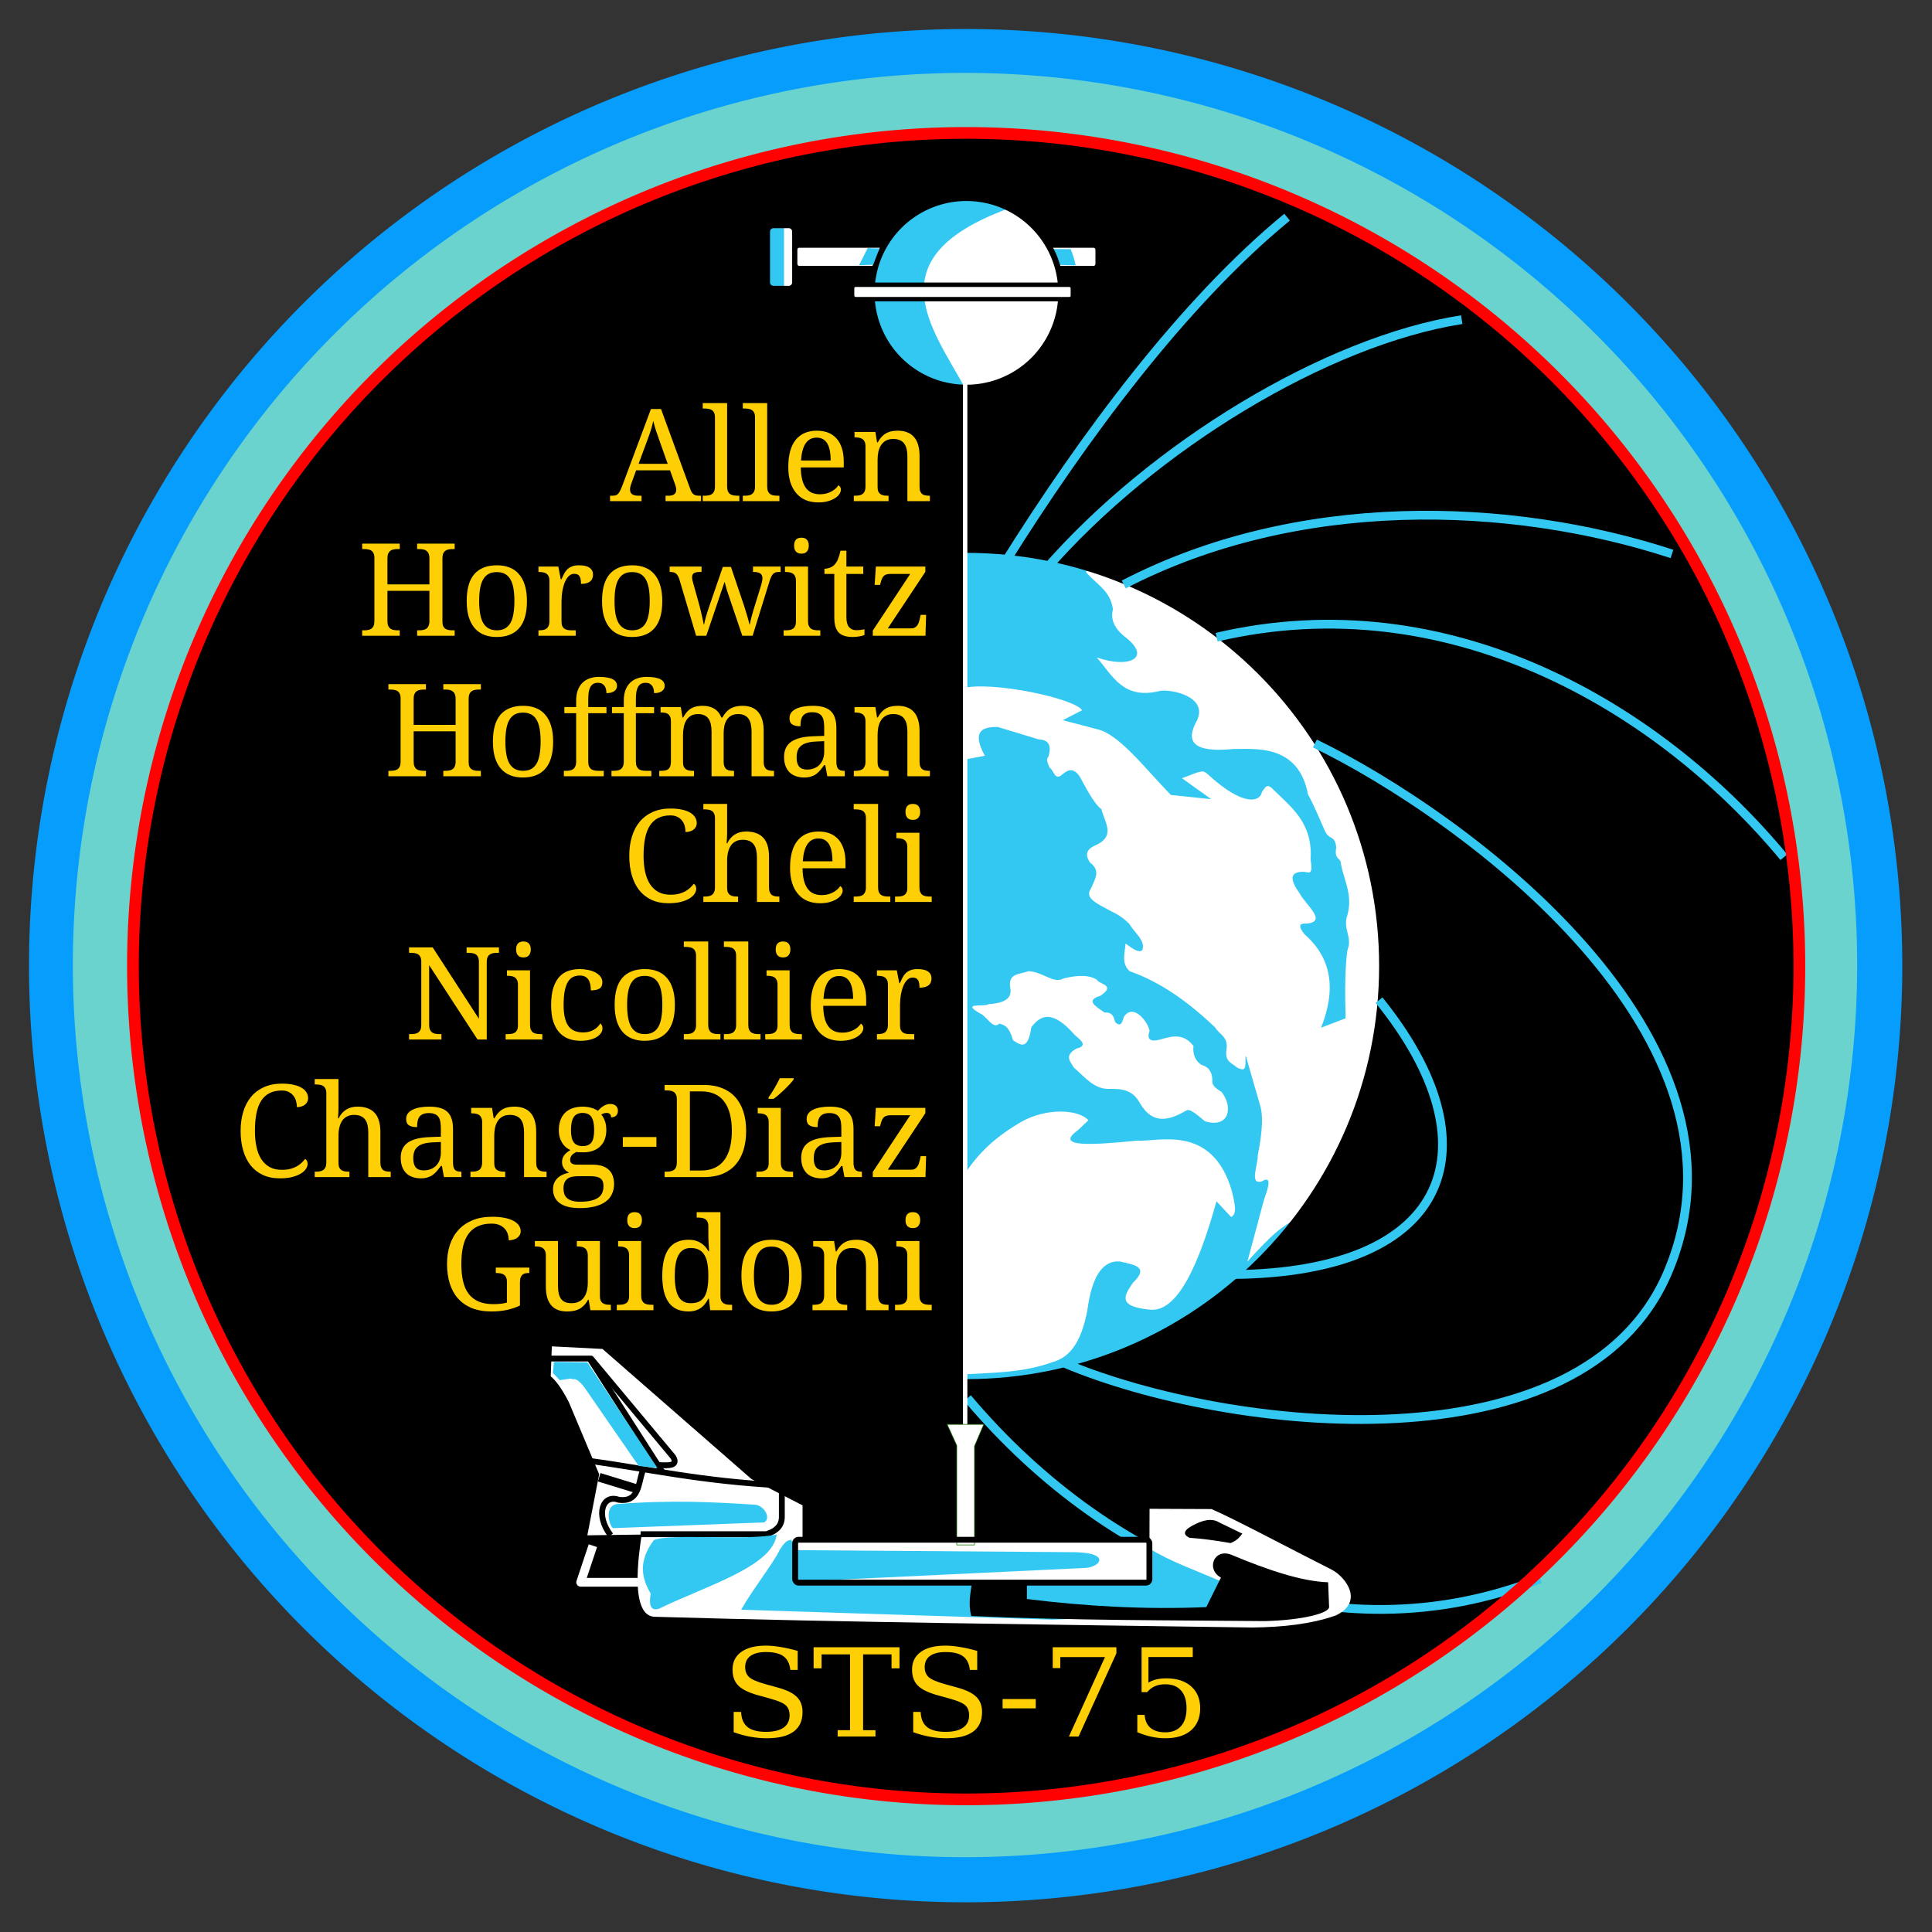 <?xml version="1.0" encoding="UTF-8" standalone="no"?>
<!DOCTYPE svg PUBLIC "-//W3C//DTD SVG 1.1//EN" "http://www.w3.org/Graphics/SVG/1.1/DTD/svg11.dtd">
<!-- Created with Inkscape (http://www.inkscape.org/) -->

<svg
   xmlns:dc="http://purl.org/dc/elements/1.1/"
   xmlns:cc="http://creativecommons.org/ns#"
   xmlns:rdf="http://www.w3.org/1999/02/22-rdf-syntax-ns#"
   xmlns:svg="http://www.w3.org/2000/svg"
   xmlns="http://www.w3.org/2000/svg"
   version="1.1"
   width="659.737"
   height="659.737"
   id="svg2">
  <rect width="100%" height="100%" fill="#333333" stroke="none"/>
  <defs
     id="defs4" />
  <g
     transform="translate(-359.06,-319.994)"
     id="layer2"
     style="display:inline">
    <path
       d="m 829.286,649.505 a 140.714,140.714 0 1 1 -281.429,0 140.714,140.714 0 1 1 281.429,0 z"
       transform="matrix(2.273,0,0,2.273,-876.316,-826.578)"
       id="path3917"
       style="fill:#069dfd;fill-opacity:1;stroke:none" />
    <path
       d="m 829.286,649.505 a 140.714,140.714 0 1 1 -281.429,0 140.714,140.714 0 1 1 281.429,0 z"
       transform="matrix(2.165,0,0,2.165,-802.17,-756.638)"
       id="path3915"
       style="fill:#6bd3ce;fill-opacity:1;stroke:none" />
    <rect
       width="124.286"
       height="85.714"
       rx="1.175"
       ry="1.175"
       x="617.143"
       y="383.791"
       id="rect4067"
       style="fill:#ffffff;fill-opacity:1;fill-rule:evenodd;stroke:none" />
    <rect
       width="195.714"
       height="325.714"
       rx="1.175"
       ry="1.175"
       x="652.857"
       y="492.362"
       id="rect4063"
       style="fill:#33c8f2;fill-opacity:1;fill-rule:evenodd;stroke:none" />
    <path
       d="m 687.679,789.326 c 10.373,-0.621 20.76,-0.507 31.071,-4.286 6.904,-1.971 9.911,-8.902 11.607,-17.5 1.431,-11.018 4.881,-17.19 11.071,-16.786 4.544,1.112 10.46,1.627 4.464,7.321 -2.578,3.92 -5.767,7.963 5.536,9.107 9.918,1.423 17.255,-16.289 23.036,-36.964 l 5,5.357 c 2.304,-1.118 1.097,-5.236 0.179,-9.107 -6.782,-22.864 -25.301,-16.462 -32.321,-16.964 -15.016,1.462 -28.538,2.447 -20.179,-3.571 l 3.571,-3.393 c -3.261,-3.76 -14.444,-4.407 -23.214,0.714 -11.618,6.85 -16.218,13.261 -20.357,19.643 l -2.679,65 z"
       id="path3956"
       style="fill:#ffffff;fill-opacity:1;stroke:none" />
    <path
       d="m 729.821,515.219 c 3.244,4.132 8.444,6.244 9.286,12.857 -0.927,3.439 0.52,6.719 4.643,9.821 8.361,6.707 1.073,10.484 -10.179,6.607 5.402,6.08 8.879,14.586 21.607,11.429 3.796,-0.672 16.37,1.842 12.679,10 -3.957,6.966 -2.007,11.248 12.5,9.821 6.637,0.124 22.112,-2.042 25.357,15.536 1.682,2.993 3.705,7.693 5.714,12.321 0.285,0.467 0.528,1.578 2.321,2.5 0.824,0.411 1.454,1.306 1.607,3.393 -0.633,2.977 0.591,3.461 1.429,4.464 0.868,6.212 4.467,11.332 2.321,18.75 -0.499,1.326 -0.662,3.072 0.179,6.071 0.938,3.769 0.135,4.491 -0.179,6.071 -0.685,5.239 -0.853,12.904 -0.536,22.857 l -8.393,3.214 c 4.897,-12.355 4.184,-23.308 -5.714,-31.964 -2.239,-2.864 -1.592,-3.731 0.536,-3.571 7.762,-0.539 -0.221,-6.49 -2.143,-10.357 -3.793,-5.211 -3.016,-7.497 1.607,-7.321 1.278,0.08 3.1,1.561 2.143,-4.107 0.819,-12.677 -6.569,-17.891 -12.857,-24.107 -2.22,-2.371 -2.798,-0.224 -3.75,0.893 -0.647,3.506 -6.318,5.153 -18.393,-5.893 -1.749,-1.735 -2.626,-0.856 -3.75,-0.714 l -5.179,1.964 10,7.143 -13.75,-1.429 c -8.611,-8.717 -17.671,-20.878 -25.357,-22.5 l -11.607,-3.036 6.607,-3.393 c -2.437,-4.035 -30.973,-10.128 -40.893,-7.5 l 0.179,24.464 7.5,-1.429 c -4.463,-8.233 -1.099,-9.943 4.464,-9.821 l 14.107,4.286 c 3.44,0.083 4.145,2.269 3.214,5.714 -1.038,1.078 -0.221,2.527 0.357,3.929 1.487,0.717 1.623,4.812 4.464,2.143 2.232,-1.871 4.48,-2.3 6.786,2.679 2.41,4.432 4.686,8.193 6.429,9.286 0.981,4.406 5.246,9.261 -2.321,12.5 -3.271,1.514 -3.022,3.531 -1.607,5.714 3.421,2.56 2.052,5.119 0.893,7.679 -0.616,2.181 -3.961,3.777 4.286,7.857 2.631,1.571 4.678,1.975 8.214,5.357 1.674,3.017 5.775,5.792 4.464,9.107 -1.367,0.963 -3.338,-0.637 -5.714,-2.321 -0.172,3.284 -1.532,6.806 1.429,9.464 11.079,3.897 20.463,10.942 29.196,19.196 1.363,2.477 4.598,3.081 3.839,7.679 -0.603,4.146 1.984,4.465 3.571,5.982 4.016,2.215 2.573,-1.733 3.036,-4.018 l 4.821,16.696 c 1.022,3.043 1.113,8.105 -0.714,17.321 0.046,3.416 -2.946,10.175 1.339,8.929 3.555,-2.13 2.401,1.733 0.804,6.161 l -5.699,21.237 c 0,0 7.192,-8.246 11.592,-11.416 18.046,-13 59.464,-30.268 59.464,-30.268 l -0.357,-99.643 -94.286,-109.286 z"
       id="path3186"
       style="fill:#ffffff;fill-opacity:1;stroke:none" />
    <path
       d="m 626.786,396.648 0,24.821 -10.714,-1.429 0.536,-27.321 z"
       id="path4022"
       style="fill:#33c8f2;fill-opacity:1;stroke:none" />
    <path
       d="m 705.179,390.576 c -48.354,16.881 -27.897,41.208 -16.255,62.5 l -45.353,-5.893 6.607,-34.107 c 0.25,-3.929 2.581,-7.857 5.179,-11.786 l 25.893,-17.679 28.036,3.571 z"
       id="path4020"
       style="fill:#33c8f2;fill-opacity:1;stroke:none" />
    <path
       d="m 688.938,365.344 c -157.132,0 -284.531,127.399 -284.531,284.531 0,157.132 127.399,284.5 284.531,284.5 157.132,0 284.5,-127.368 284.5,-284.5 0,-157.132 -127.368,-284.531 -284.5,-284.531 z m 0,22.188 c 17.858,0 32.312,14.486 32.312,32.344 0,17.858 -14.455,32.312 -32.312,32.312 -17.858,0 -32.344,-14.455 -32.344,-32.312 0,-17.858 14.486,-32.344 32.344,-32.344 z m -65.75,10.375 5.219,0 c 0.651,0 1.156,0.537 1.156,1.188 l 0,17.344 c 0,0.651 -0.506,1.156 -1.156,1.156 l -5.219,0 c -0.651,0 -1.188,-0.506 -1.188,-1.156 l 0,-17.344 c 0,-0.651 0.537,-1.188 1.188,-1.188 z m 65.469,110.875 c 0.095,-1.9e-4 0.187,0 0.281,0 77.912,0 141.062,63.182 141.062,141.094 0,77.912 -63.151,141.062 -141.062,141.062 -0.095,0 -0.187,1.9e-4 -0.281,0 l 0,-282.156 z"
       id="path3913"
       style="fill:#000000;fill-opacity:1;stroke:none" />
    <path
       d="m 716.956,404.097 15.493,0 c 0.651,0 1.175,0.524 1.175,1.175 l 0,4.848 c 0,0.651 -0.524,1.175 -1.175,1.175 l -12.336,0 m -62.44,0 -25.658,0 c -0.651,0 -1.175,-0.524 -1.175,-1.175 l 0,-4.848 c 0,-0.651 0.524,-1.175 1.175,-1.175 l 28.814,0"
       id="rect3091"
       style="fill:#ffffff;fill-opacity:1;stroke:#000000;stroke-width:1;stroke-linecap:butt;stroke-linejoin:round;stroke-miterlimit:4;stroke-opacity:1;stroke-dashoffset:0" />
    <path
       d="M 885,859.148 C 814.342,886.945 739.446,856.761 689.428,797.416"
       id="path4027"
       style="fill:none;stroke:#33c8f2;stroke-width:3;stroke-linecap:butt;stroke-linejoin:round;stroke-miterlimit:4;stroke-opacity:1;stroke-dasharray:none;stroke-dashoffset:0" />
    <path
       d="m 724.671,405.076 c 0.821,2.03 1.391,3.871 1.692,5.512 l -6.454,-0.154 c -0.501,-1.44 -1.252,-3.383 -2.343,-5.413 z"
       id="path4018"
       style="fill:#33c8f2;fill-opacity:1;stroke:none" />
    <path
       d="m 751.607,835.219 21.161,0.089 c 7.732,3.33 27.381,13.81 41.071,20.714 4.546,2.316 11.289,10.91 1.339,15.625 -8.498,2.975 -18.145,3.979 -28.304,4.107 -69.028,-1 -139.132,-1.76 -204.107,-3.661 -8.719,0.024 -5.653,-21.118 -4.582,-28.076 l -18.562,0.253 4.041,-20.834 -10.354,-24.622 c -2.464,-4.822 -4.435,-7.338 -6.187,-8.839 l 0.379,-10.228 17.299,0.884 50.886,44.447 17.425,8.965 0,11.869 118.467,-0.015 z"
       id="path3099"
       style="fill:#ffffff;fill-opacity:1;stroke:none" />
    <path
       d="m 629.286,845.755 c -1.009,0.394 -1.639,-0.144 -3.929,3.393 -2.325,4.904 -9.371,13.665 -13.214,20.536 l 106.25,3.393 53.75,-2.143 4.821,-10.536 c -8.731,-3.813 -18.77,-7.365 -25.357,-11.607 l 0,9.821 c -0.335,0.866 -0.406,1.838 -3.036,1.786 l -116.25,-0.357 97.5,-4.643 c 4.851,-0.308 8.635,-5.015 -3.393,-5.357 l -95.893,-0.714 z"
       id="path4028"
       style="fill:#33c8f2;fill-opacity:1;stroke:none" />
    <g
       id="text3182"
       style="font-size:44.066px;font-style:normal;font-variant:normal;font-weight:normal;font-stretch:normal;text-align:end;line-height:125%;letter-spacing:0px;word-spacing:0px;text-anchor:end;fill:#ffcf06;fill-opacity:1;stroke:none;font-family:Droid Serif;-inkscape-font-specification:Droid Serif">
      <path
         d="m 455.363,690.035 c 1.506,3e-5 2.811,0.129 3.916,0.387 1.119,0.244 2.044,0.588 2.776,1.033 0.746,0.445 1.298,0.968 1.657,1.571 0.373,0.602 0.559,1.255 0.559,1.958 -2e-5,0.473 -0.1,0.904 -0.301,1.291 -0.186,0.373 -0.452,0.696 -0.796,0.968 -0.344,0.258 -0.753,0.459 -1.226,0.602 -0.459,0.143 -0.961,0.215 -1.506,0.215 -3e-5,-0.689 -0.093,-1.37 -0.28,-2.044 -0.172,-0.674 -0.466,-1.277 -0.882,-1.807 -0.402,-0.545 -0.932,-0.983 -1.592,-1.312 -0.646,-0.344 -1.449,-0.516 -2.41,-0.516 -1.664,3e-5 -3.077,0.308 -4.239,0.925 -1.162,0.602 -2.109,1.492 -2.84,2.668 -0.732,1.162 -1.262,2.604 -1.592,4.325 -0.33,1.707 -0.495,3.665 -0.495,5.874 -10e-6,1.965 0.172,3.765 0.516,5.401 0.344,1.635 0.889,3.041 1.635,4.217 0.746,1.162 1.693,2.066 2.84,2.711 1.162,0.645 2.553,0.968 4.174,0.968 1.076,0 2.023,-0.1 2.84,-0.301 0.832,-0.215 1.563,-0.495 2.195,-0.839 0.631,-0.344 1.183,-0.739 1.657,-1.183 0.488,-0.459 0.918,-0.932 1.291,-1.42 0.244,0.158 0.445,0.373 0.602,0.645 0.158,0.273 0.237,0.631 0.237,1.076 -2e-5,0.559 -0.194,1.133 -0.581,1.721 -0.373,0.574 -0.947,1.097 -1.721,1.571 -0.775,0.473 -1.757,0.868 -2.948,1.183 -1.191,0.301 -2.603,0.452 -4.239,0.452 -2.195,0 -4.124,-0.387 -5.788,-1.162 -1.664,-0.775 -3.062,-1.872 -4.196,-3.292 -1.119,-1.42 -1.965,-3.127 -2.539,-5.121 -0.574,-1.994 -0.861,-4.203 -0.861,-6.627 0,-2.381 0.301,-4.561 0.904,-6.541 0.602,-1.979 1.492,-3.679 2.668,-5.099 1.191,-1.42 2.668,-2.525 4.432,-3.314 1.764,-0.789 3.808,-1.183 6.132,-1.183"
         id="path4089" />
      <path
         d="m 478.386,720.093 0,1.85 -11.856,0 0,-1.85 0.344,0 c 0.502,10e-6 0.968,-0.036 1.399,-0.108 0.445,-0.072 0.825,-0.215 1.14,-0.43 0.33,-0.23 0.588,-0.552 0.775,-0.968 0.201,-0.416 0.301,-0.968 0.301,-1.657 l 0,-23.625 c -10e-6,-0.645 -0.1,-1.162 -0.301,-1.549 -0.186,-0.402 -0.445,-0.71 -0.775,-0.925 -0.33,-0.215 -0.717,-0.351 -1.162,-0.409 -0.43,-0.072 -0.889,-0.108 -1.377,-0.108 l -0.344,0 0,-1.85 8.112,0 0,9.682 c -1e-5,0.402 -0.007,0.825 -0.021,1.269 -0.014,0.43 -0.036,0.832 -0.065,1.205 -0.029,0.43 -0.057,0.854 -0.086,1.269 l 0.215,0 c 1.32,-2.668 3.478,-4.002 6.476,-4.002 1.248,2e-5 2.352,0.172 3.314,0.516 0.975,0.33 1.793,0.846 2.453,1.549 0.66,0.689 1.162,1.578 1.506,2.668 0.344,1.09 0.516,2.388 0.516,3.894 l 0,10.414 c -2e-5,0.689 0.086,1.241 0.258,1.657 0.172,0.416 0.409,0.739 0.71,0.968 0.301,0.215 0.66,0.359 1.076,0.43 0.416,0.072 0.868,0.108 1.356,0.108 l 0.129,0 0,1.85 -7.66,0 0,-15.212 c -1e-5,-0.961 -0.086,-1.815 -0.258,-2.56 -0.172,-0.746 -0.452,-1.377 -0.839,-1.893 -0.373,-0.516 -0.868,-0.904 -1.485,-1.162 -0.617,-0.273 -1.37,-0.409 -2.259,-0.409 -0.918,2e-5 -1.714,0.172 -2.388,0.516 -0.66,0.33 -1.212,0.81 -1.657,1.442 -0.43,0.617 -0.753,1.37 -0.968,2.259 -0.215,0.875 -0.323,1.85 -0.323,2.926 l 0,9.295 c -10e-6,0.645 0.093,1.169 0.28,1.571 0.201,0.387 0.466,0.681 0.796,0.882 0.33,0.201 0.71,0.337 1.14,0.409 0.445,0.057 0.911,0.086 1.399,0.086 l 0.129,0"
         id="path4091" />
      <path
         d="m 500.182,715.553 c -1e-5,1.377 0.287,2.41 0.861,3.098 0.588,0.674 1.492,1.011 2.711,1.011 0.889,0 1.693,-0.143 2.41,-0.43 0.732,-0.287 1.348,-0.696 1.85,-1.226 0.516,-0.531 0.911,-1.176 1.183,-1.936 0.273,-0.76 0.409,-1.607 0.409,-2.539 l 0,-3.572 -2.819,0.129 c -1.248,0.057 -2.295,0.215 -3.141,0.473 -0.832,0.244 -1.506,0.595 -2.023,1.054 -0.516,0.445 -0.889,0.997 -1.119,1.657 -0.215,0.66 -0.323,1.42 -0.323,2.281 m 5.336,-15.47 c -0.846,2e-5 -1.535,0.122 -2.066,0.366 -0.516,0.23 -0.925,0.559 -1.226,0.99 -0.287,0.43 -0.481,0.94 -0.581,1.528 -0.1,0.588 -0.151,1.226 -0.151,1.915 -1.219,10e-6 -2.152,-0.208 -2.797,-0.624 -0.631,-0.416 -0.947,-1.133 -0.947,-2.152 -1e-5,-0.76 0.208,-1.406 0.624,-1.936 0.416,-0.531 0.983,-0.961 1.7,-1.291 0.732,-0.344 1.578,-0.595 2.539,-0.753 0.961,-0.158 1.987,-0.237 3.077,-0.237 1.348,2e-5 2.525,0.136 3.529,0.409 1.004,0.258 1.843,0.689 2.517,1.291 0.674,0.602 1.176,1.391 1.506,2.367 0.344,0.961 0.516,2.144 0.516,3.55 l 0,11.425 c -2e-5,0.617 0.05,1.126 0.151,1.528 0.1,0.402 0.258,0.724 0.473,0.968 0.215,0.244 0.495,0.416 0.839,0.516 0.359,0.1 0.782,0.151 1.269,0.151 l 0.129,0 0,1.85 -5.96,0 -0.689,-3.787 -0.366,0 c -0.459,0.617 -0.904,1.183 -1.334,1.7 -0.43,0.516 -0.904,0.961 -1.42,1.334 -0.516,0.373 -1.105,0.66 -1.764,0.861 -0.646,0.215 -1.427,0.323 -2.345,0.323 -0.975,0 -1.886,-0.143 -2.733,-0.43 -0.832,-0.273 -1.556,-0.696 -2.173,-1.269 -0.602,-0.588 -1.076,-1.32 -1.42,-2.195 -0.344,-0.889 -0.516,-1.936 -0.516,-3.141 0,-2.338 0.832,-4.074 2.496,-5.207 1.664,-1.133 4.181,-1.75 7.552,-1.85 l 3.658,-0.129 0,-2.647 c -2e-5,-0.789 -0.043,-1.513 -0.129,-2.173 -0.086,-0.674 -0.273,-1.248 -0.559,-1.721 -0.287,-0.488 -0.703,-0.861 -1.248,-1.119 -0.531,-0.273 -1.248,-0.409 -2.152,-0.409"
         id="path4093" />
      <path
         d="m 531.574,720.093 0,1.85 -11.856,0 0,-1.85 0.366,0 c 0.502,10e-6 0.968,-0.036 1.399,-0.108 0.445,-0.072 0.825,-0.215 1.14,-0.43 0.33,-0.23 0.588,-0.552 0.775,-0.968 0.201,-0.416 0.301,-0.968 0.301,-1.657 l 0,-13.749 c 0,-0.645 -0.1,-1.162 -0.301,-1.549 -0.186,-0.402 -0.445,-0.71 -0.775,-0.925 -0.33,-0.215 -0.717,-0.359 -1.162,-0.43 -0.43,-0.072 -0.889,-0.108 -1.377,-0.108 l -0.129,0 0,-1.85 7.122,0 0.581,3.572 0.215,0 c 0.459,-0.818 0.94,-1.485 1.442,-2.001 0.516,-0.531 1.054,-0.94 1.614,-1.226 0.574,-0.301 1.176,-0.502 1.807,-0.602 0.645,-0.115 1.32,-0.172 2.023,-0.172 1.162,2e-5 2.195,0.172 3.098,0.516 0.918,0.33 1.693,0.846 2.324,1.549 0.645,0.689 1.133,1.578 1.463,2.668 0.344,1.09 0.516,2.388 0.516,3.894 l 0,10.414 c -3e-5,0.689 0.079,1.241 0.237,1.657 0.172,0.416 0.409,0.739 0.71,0.968 0.301,0.215 0.66,0.359 1.076,0.43 0.416,0.072 0.868,0.108 1.356,0.108 l 0.151,0 0,1.85 -7.681,0 0,-15.212 c -2e-5,-0.961 -0.086,-1.815 -0.258,-2.56 -0.172,-0.746 -0.452,-1.377 -0.839,-1.893 -0.373,-0.516 -0.868,-0.904 -1.485,-1.162 -0.617,-0.273 -1.37,-0.409 -2.259,-0.409 -1.004,2e-5 -1.85,0.194 -2.539,0.581 -0.674,0.387 -1.219,0.911 -1.635,1.571 -0.416,0.66 -0.717,1.42 -0.904,2.281 -0.172,0.861 -0.258,1.764 -0.258,2.711 l 0,9.295 c -10e-6,0.645 0.093,1.169 0.28,1.571 0.201,0.387 0.466,0.681 0.796,0.882 0.33,0.201 0.71,0.337 1.14,0.409 0.445,0.057 0.911,0.086 1.399,0.086 l 0.129,0"
         id="path4095" />
      <path
         d="m 570.067,699.244 c -2e-5,0.316 -0.05,0.617 -0.151,0.904 -0.086,0.273 -0.222,0.516 -0.409,0.732 -0.186,0.201 -0.43,0.366 -0.732,0.495 -0.287,0.115 -0.631,0.172 -1.033,0.172 -2e-5,-0.172 -0.021,-0.344 -0.065,-0.516 -0.043,-0.172 -0.122,-0.33 -0.237,-0.473 -0.1,-0.158 -0.244,-0.28 -0.43,-0.366 -0.186,-0.1 -0.43,-0.151 -0.732,-0.151 -0.373,2e-5 -0.71,0.043 -1.011,0.129 -0.301,0.086 -0.595,0.222 -0.882,0.409 0.502,0.617 0.911,1.348 1.226,2.195 0.33,0.832 0.495,1.879 0.495,3.141 -2e-5,1.09 -0.165,2.101 -0.495,3.034 -0.33,0.918 -0.825,1.714 -1.485,2.388 -0.646,0.674 -1.47,1.205 -2.474,1.592 -0.99,0.373 -2.152,0.559 -3.486,0.559 -0.172,1e-5 -0.366,1e-5 -0.581,0 -0.215,-0.014 -0.43,-0.021 -0.645,-0.021 -0.215,-0.014 -0.416,-0.029 -0.602,-0.043 -0.186,-0.029 -0.337,-0.05 -0.452,-0.065 -0.287,0.143 -0.559,0.301 -0.818,0.473 -0.258,0.172 -0.488,0.366 -0.689,0.581 -0.186,0.215 -0.337,0.459 -0.452,0.732 -0.115,0.273 -0.172,0.574 -0.172,0.904 -10e-6,0.359 0.065,0.645 0.194,0.861 0.143,0.215 0.337,0.387 0.581,0.516 0.244,0.115 0.531,0.194 0.861,0.237 0.344,0.029 0.71,0.043 1.097,0.043 l 4.992,0 c 1.32,0 2.439,0.165 3.357,0.495 0.918,0.33 1.664,0.789 2.238,1.377 0.588,0.574 1.011,1.269 1.269,2.087 0.273,0.803 0.409,1.678 0.409,2.625 -2e-5,1.262 -0.237,2.403 -0.71,3.421 -0.459,1.018 -1.169,1.879 -2.13,2.582 -0.961,0.717 -2.18,1.269 -3.658,1.657 -1.463,0.387 -3.192,0.581 -5.185,0.581 -3.07,-10e-6 -5.365,-0.567 -6.885,-1.7 -1.52,-1.133 -2.281,-2.711 -2.281,-4.734 0,-0.861 0.151,-1.614 0.452,-2.259 0.301,-0.645 0.703,-1.198 1.205,-1.657 0.516,-0.459 1.105,-0.832 1.764,-1.119 0.66,-0.287 1.356,-0.495 2.087,-0.624 -0.301,-0.129 -0.595,-0.301 -0.882,-0.516 -0.287,-0.215 -0.545,-0.473 -0.775,-0.775 -0.23,-0.301 -0.416,-0.645 -0.559,-1.033 -0.143,-0.387 -0.215,-0.818 -0.215,-1.291 -1e-5,-0.875 0.23,-1.628 0.689,-2.259 0.459,-0.645 1.191,-1.269 2.195,-1.872 -0.631,-0.258 -1.198,-0.61 -1.7,-1.054 -0.488,-0.459 -0.904,-0.975 -1.248,-1.549 -0.33,-0.588 -0.588,-1.226 -0.775,-1.915 -0.172,-0.689 -0.258,-1.399 -0.258,-2.13 0,-1.277 0.172,-2.417 0.516,-3.421 0.344,-1.004 0.861,-1.858 1.549,-2.56 0.689,-0.703 1.549,-1.241 2.582,-1.614 1.033,-0.373 2.245,-0.559 3.636,-0.559 0.531,2e-5 1.054,0.043 1.571,0.129 0.516,0.072 0.99,0.179 1.42,0.323 0.445,0.129 0.839,0.28 1.183,0.452 0.359,0.172 0.645,0.351 0.861,0.538 0.215,-0.229 0.466,-0.481 0.753,-0.753 0.287,-0.287 0.61,-0.545 0.968,-0.775 0.359,-0.244 0.746,-0.445 1.162,-0.602 0.43,-0.158 0.889,-0.237 1.377,-0.237 0.445,2e-5 0.825,0.065 1.14,0.194 0.33,0.115 0.602,0.28 0.818,0.495 0.215,0.201 0.373,0.445 0.473,0.732 0.115,0.273 0.172,0.559 0.172,0.861 m -18.59,26.573 c 0,0.645 0.086,1.248 0.258,1.807 0.172,0.559 0.473,1.04 0.904,1.442 0.43,0.402 1.011,0.717 1.743,0.947 0.732,0.23 1.657,0.344 2.776,0.344 1.578,-10e-6 2.876,-0.136 3.894,-0.409 1.033,-0.258 1.85,-0.624 2.453,-1.097 0.602,-0.473 1.026,-1.04 1.269,-1.7 0.244,-0.645 0.366,-1.356 0.366,-2.13 -2e-5,-0.674 -0.1,-1.234 -0.301,-1.678 -0.186,-0.43 -0.473,-0.775 -0.861,-1.033 -0.373,-0.244 -0.839,-0.416 -1.399,-0.516 -0.559,-0.1 -1.205,-0.151 -1.936,-0.151 l -4.325,0 c -0.617,0 -1.219,0.057 -1.807,0.172 -0.574,0.1 -1.09,0.301 -1.549,0.602 -0.445,0.301 -0.803,0.724 -1.076,1.269 -0.273,0.545 -0.409,1.255 -0.409,2.13 m 2.56,-19.903 c 0,1.879 0.308,3.256 0.925,4.131 0.631,0.875 1.657,1.313 3.077,1.312 0.717,10e-6 1.32,-0.108 1.807,-0.323 0.502,-0.215 0.911,-0.545 1.226,-0.99 0.316,-0.445 0.538,-1.011 0.667,-1.7 0.143,-0.703 0.215,-1.535 0.215,-2.496 -10e-6,-1.979 -0.301,-3.443 -0.904,-4.389 -0.602,-0.947 -1.621,-1.42 -3.055,-1.42 -1.42,2e-5 -2.439,0.488 -3.055,1.463 -0.602,0.961 -0.904,2.431 -0.904,4.411"
         id="path4097" />
      <path
         d="m 571.745,711.594 0,-3.314 11.468,0 0,3.314 -11.468,0"
         id="path4099" />
      <path
         d="m 613.853,706.172 c -3e-5,2.41 -0.301,4.59 -0.904,6.541 -0.602,1.936 -1.499,3.593 -2.69,4.97 -1.191,1.363 -2.682,2.417 -4.475,3.163 -1.793,0.732 -3.887,1.097 -6.283,1.097 l -13.491,0 0,-1.85 0.559,0 c 0.502,10e-6 0.968,-0.036 1.399,-0.108 0.445,-0.072 0.832,-0.215 1.162,-0.43 0.33,-0.23 0.588,-0.552 0.775,-0.968 0.186,-0.416 0.28,-0.968 0.28,-1.657 l 0,-21.602 c 0,-0.645 -0.1,-1.162 -0.301,-1.549 -0.186,-0.402 -0.445,-0.71 -0.775,-0.925 -0.33,-0.215 -0.717,-0.351 -1.162,-0.409 -0.43,-0.072 -0.889,-0.108 -1.377,-0.108 l -0.559,0 0,-1.85 13.491,0 c 2.266,3e-5 4.289,0.351 6.068,1.054 1.779,0.689 3.278,1.7 4.497,3.034 1.234,1.334 2.173,2.976 2.819,4.927 0.645,1.951 0.968,4.174 0.968,6.67 m -15.384,13.534 c 1.75,0 3.278,-0.294 4.583,-0.882 1.32,-0.602 2.417,-1.477 3.292,-2.625 0.875,-1.148 1.528,-2.56 1.958,-4.239 0.445,-1.678 0.667,-3.608 0.667,-5.788 -2e-5,-4.375 -0.875,-7.717 -2.625,-10.027 -1.736,-2.309 -4.346,-3.464 -7.832,-3.464 l -3.873,0 0,27.025 3.83,0"
         id="path4101" />
      <path
         d="m 617.941,720.093 c 0.488,10e-6 0.947,-0.029 1.377,-0.086 0.445,-0.072 0.832,-0.208 1.162,-0.409 0.33,-0.201 0.588,-0.495 0.775,-0.882 0.201,-0.402 0.301,-0.925 0.301,-1.571 l 0,-13.964 c 0,-0.645 -0.1,-1.162 -0.301,-1.549 -0.186,-0.402 -0.445,-0.71 -0.775,-0.925 -0.33,-0.215 -0.717,-0.359 -1.162,-0.43 -0.43,-0.072 -0.889,-0.108 -1.377,-0.108 l -0.129,0 0,-1.85 7.875,0 0,18.612 c -10e-6,0.689 0.093,1.241 0.28,1.657 0.201,0.416 0.459,0.739 0.775,0.968 0.33,0.215 0.717,0.359 1.162,0.43 0.445,0.072 0.911,0.108 1.399,0.108 l 0.581,0 0,1.85 -12.523,0 0,-1.85 0.581,0 m 3.572,-25.432 c 0.33,-0.416 0.667,-0.896 1.011,-1.442 0.359,-0.545 0.703,-1.104 1.033,-1.678 0.344,-0.588 0.667,-1.169 0.968,-1.743 0.316,-0.588 0.588,-1.126 0.818,-1.614 l 4.712,0 0,0.452 c -0.273,0.387 -0.674,0.875 -1.205,1.463 -0.531,0.574 -1.119,1.176 -1.764,1.807 -0.645,0.631 -1.313,1.248 -2.001,1.85 -0.674,0.588 -1.305,1.083 -1.893,1.485 l -1.678,0 0,-0.581"
         id="path4103" />
      <path
         d="m 636.94,715.553 c -1e-5,1.377 0.287,2.41 0.861,3.098 0.588,0.674 1.492,1.011 2.711,1.011 0.889,0 1.693,-0.143 2.41,-0.43 0.732,-0.287 1.348,-0.696 1.85,-1.226 0.516,-0.531 0.911,-1.176 1.183,-1.936 0.273,-0.76 0.409,-1.607 0.409,-2.539 l 0,-3.572 -2.819,0.129 c -1.248,0.057 -2.295,0.215 -3.141,0.473 -0.832,0.244 -1.506,0.595 -2.023,1.054 -0.516,0.445 -0.889,0.997 -1.119,1.657 -0.215,0.66 -0.323,1.42 -0.323,2.281 m 5.336,-15.47 c -0.846,2e-5 -1.535,0.122 -2.066,0.366 -0.516,0.23 -0.925,0.559 -1.226,0.99 -0.287,0.43 -0.481,0.94 -0.581,1.528 -0.1,0.588 -0.151,1.226 -0.151,1.915 -1.219,10e-6 -2.152,-0.208 -2.797,-0.624 -0.631,-0.416 -0.947,-1.133 -0.947,-2.152 -10e-6,-0.76 0.208,-1.406 0.624,-1.936 0.416,-0.531 0.983,-0.961 1.7,-1.291 0.732,-0.344 1.578,-0.595 2.539,-0.753 0.961,-0.158 1.987,-0.237 3.077,-0.237 1.348,2e-5 2.525,0.136 3.529,0.409 1.004,0.258 1.843,0.689 2.517,1.291 0.674,0.602 1.176,1.391 1.506,2.367 0.344,0.961 0.516,2.144 0.516,3.55 l 0,11.425 c -2e-5,0.617 0.05,1.126 0.151,1.528 0.1,0.402 0.258,0.724 0.473,0.968 0.215,0.244 0.495,0.416 0.839,0.516 0.359,0.1 0.782,0.151 1.269,0.151 l 0.129,0 0,1.85 -5.96,0 -0.689,-3.787 -0.366,0 c -0.459,0.617 -0.904,1.183 -1.334,1.7 -0.43,0.516 -0.904,0.961 -1.42,1.334 -0.516,0.373 -1.105,0.66 -1.764,0.861 -0.646,0.215 -1.427,0.323 -2.345,0.323 -0.975,0 -1.886,-0.143 -2.733,-0.43 -0.832,-0.273 -1.556,-0.696 -2.173,-1.269 -0.602,-0.588 -1.076,-1.32 -1.42,-2.195 -0.344,-0.889 -0.516,-1.936 -0.516,-3.141 -10e-6,-2.338 0.832,-4.074 2.496,-5.207 1.664,-1.133 4.181,-1.75 7.552,-1.85 l 3.658,-0.129 0,-2.647 c -2e-5,-0.789 -0.043,-1.513 -0.129,-2.173 -0.086,-0.674 -0.273,-1.248 -0.559,-1.721 -0.287,-0.488 -0.703,-0.861 -1.248,-1.119 -0.531,-0.273 -1.248,-0.409 -2.152,-0.409"
         id="path4105" />
      <path
         d="m 670.226,719.426 c 0.516,0 0.94,-0.1 1.269,-0.301 0.344,-0.201 0.624,-0.466 0.839,-0.796 0.229,-0.33 0.409,-0.71 0.538,-1.14 0.143,-0.445 0.265,-0.904 0.366,-1.377 l 0.215,-1.011 1.85,0 -0.215,7.143 -17.988,0 0,-1.764 12.781,-19.343 -6.885,0 c -0.574,2e-5 -1.047,0.079 -1.42,0.237 -0.373,0.143 -0.681,0.366 -0.925,0.667 -0.23,0.301 -0.423,0.674 -0.581,1.119 -0.143,0.445 -0.294,0.961 -0.452,1.549 l -0.043,0.172 -1.85,0 0.43,-6.261 16.89,0 0,1.807 -12.824,19.3 8.004,0"
         id="path4107" />
    </g>
    <path
       d="m 764.286,699.148 c -5.84,3.382 -11.465,5.122 -15.893,-2.321 -2.697,-5.091 -6.803,-5.016 -10.893,-5 -4.972,-0.007 -8.151,-4.196 -11.786,-7.321 -1.088,-2.027 -3.446,-3.949 0.893,-6.429 3.779,-0.888 1.948,-2.64 -0.357,-4.464 -7.888,-9.039 -11.821,-7.004 -15,-2.857 -1.147,8.039 -3.711,6.169 -6.25,4.464 -1.548,-5.193 -3.095,-5.086 -4.643,-5.714 -1.964,2.026 -3.929,-1.658 -5.893,-3.036 -8.226,-4.441 1.044,-2.521 2.143,-3.571 4.742,-0.3 7.975,-1.559 7.5,-5.179 -1.151,-5.552 3.244,-4.941 6.071,-6.071 4.679,3.5e-4 8.699,4.438 11.964,2.5 5.62,-1.433 9.137,-1.063 11.429,0.357 0.849,1.708 6.753,1.808 1.25,5.536 -5.353,1.581 -1.479,3.674 1.429,5.714 2.744,-0.171 3.15,1.527 3.571,3.214 2.167,2.098 2.455,-0.185 3.036,-1.786 3.288,-4.797 8.299,1.91 8.75,4.821 -0.919,2.743 -0.131,4.206 4.643,2.679 3.619,-0.996 7.206,-1.648 10.357,2.5 -0.306,2.862 0.603,4.995 2.679,6.429 2.072,0.579 3.575,1.87 3.75,4.821 0.027,1.227 -0.472,2.322 3.214,4.464 4.052,5.412 2.444,12.438 -5.714,10 -2.411,-1.983 -5.008,-4.385 -6.25,-3.75 z"
       id="path3958"
       style="fill:#ffffff;fill-opacity:1;stroke:none" />
    <path
       d="m 829.286,649.505 a 140.714,140.714 0 1 1 -281.429,0 140.714,140.714 0 1 1 281.429,0 z"
       transform="matrix(0.23,0,0,0.23,530.705,270.615)"
       id="path3899"
       style="fill:none;stroke:#000000;stroke-width:8.704;stroke-miterlimit:4;stroke-opacity:1;stroke-dasharray:none" />
    <path
       d="m 798.571,394.148 c -35.683,29.3 -69.823,75.573 -96.071,117.5"
       id="path4015"
       style="fill:none;stroke:#33c8f2;stroke-width:3;stroke-linecap:butt;stroke-linejoin:round;stroke-miterlimit:4;stroke-opacity:1;stroke-dasharray:none;stroke-dashoffset:0" />
    <path
       d="m 858.214,429.148 c -46.315,7.257 -105.602,43.327 -142.143,85.357"
       id="path4017"
       style="fill:none;stroke:#33c8f2;stroke-width:3;stroke-linecap:butt;stroke-linejoin:round;stroke-miterlimit:4;stroke-opacity:1;stroke-dasharray:none;stroke-dashoffset:0" />
    <path
       d="M 930,509.148 C 874.343,490.987 801.953,488.911 742.804,519.581"
       id="path4019"
       style="fill:none;stroke:#33c8f2;stroke-width:3;stroke-linecap:butt;stroke-linejoin:round;stroke-miterlimit:4;stroke-opacity:1;stroke-dasharray:none;stroke-dashoffset:0" />
    <path
       d="M 968.214,612.719 C 925.33,561.029 853.451,519.105 774.514,537.576"
       id="path4021"
       style="fill:none;stroke:#33c8f2;stroke-width:3;stroke-linecap:butt;stroke-linejoin:round;stroke-miterlimit:4;stroke-opacity:1;stroke-dasharray:none;stroke-dashoffset:0" />
    <path
       d="m 808.075,573.889 c 50.958,24.741 154.524,100.599 120.497,180.616 -28.941,68.055 -149.618,54.625 -205.734,31.119"
       id="path4023"
       style="fill:none;stroke:#33c8f2;stroke-width:3;stroke-linecap:butt;stroke-linejoin:round;stroke-miterlimit:4;stroke-opacity:1;stroke-dasharray:none;stroke-dashoffset:0" />
    <path
       d="M 829.968,661.529 C 869.888,710.859 855.427,754.554 780,755.219"
       id="path4025"
       style="fill:none;stroke:#33c8f2;stroke-width:3;stroke-linecap:butt;stroke-linejoin:round;stroke-miterlimit:4;stroke-opacity:1;stroke-dasharray:none;stroke-dashoffset:0" />
    <rect
       width="75.383"
       height="4.924"
       rx="1.175"
       ry="1.175"
       x="650.033"
       y="417.229"
       id="rect3089"
       style="fill:#ffffff;fill-opacity:1;stroke:#000000;stroke-width:1.5;stroke-linecap:butt;stroke-linejoin:round;stroke-miterlimit:4;stroke-opacity:1;stroke-dasharray:none;stroke-dashoffset:0" />
    <path
       d="m 688.645,448.664 0,361.387"
       id="path3095"
       style="fill:none;stroke:#ffffff;stroke-width:1.5;stroke-linecap:butt;stroke-linejoin:round;stroke-miterlimit:4;stroke-opacity:1;stroke-dasharray:none;stroke-dashoffset:0" />
    <path
       d="m 691.828,847.554 0,-33.714 3.157,-7.45 -12.501,0 3.283,7.197 0,33.966 z"
       id="path4058"
       style="fill:#ffffff;fill-opacity:1;stroke:#157500;stroke-width:0.2;stroke-linecap:butt;stroke-linejoin:round;stroke-miterlimit:4;stroke-opacity:1;stroke-dasharray:none;stroke-dashoffset:0" />
    <path
       d="m 577.807,843.892 42.931,0 c 3.679,-1.11 5.328,-3.142 5.303,-5.935 l 0,-10.733 c -27.634,-1.35 -46.533,-5.814 -65.534,-8.334"
       id="path3101"
       style="fill:none;stroke:#000000;stroke-width:2;stroke-linecap:butt;stroke-linejoin:round;stroke-miterlimit:4;stroke-opacity:1;stroke-dasharray:none;stroke-dashoffset:0" />
    <path
       d="m 545.482,783.914 15.405,0 28.032,33.588 c 1.837,3.1 -1.494,2.97 -4.924,2.778"
       id="path3103"
       style="fill:none;stroke:#000000;stroke-width:2;stroke-linecap:butt;stroke-linejoin:round;stroke-miterlimit:4;stroke-opacity:1;stroke-dasharray:none;stroke-dashoffset:0" />
    <path
       d="m 560.635,784.293 24.622,38.386"
       id="path3105"
       style="fill:none;stroke:#000000;stroke-width:2;stroke-linecap:butt;stroke-linejoin:round;stroke-miterlimit:4;stroke-opacity:1;stroke-dasharray:none;stroke-dashoffset:0" />
    <path
       d="m 578.439,822.426 c -1.444,4.49 -1.253,10.616 -8.081,9.723 -5.455,-2.052 -8.16,5.057 -2.778,12.122"
       id="path3107"
       style="fill:none;stroke:#000000;stroke-width:2;stroke-linecap:butt;stroke-linejoin:round;stroke-miterlimit:4;stroke-opacity:1;stroke-dasharray:none;stroke-dashoffset:0" />
    <path
       d="m 576.797,828.487 -13.132,-4.041"
       id="path3109"
       style="fill:none;stroke:#000000;stroke-width:3;stroke-linecap:butt;stroke-linejoin:round;stroke-miterlimit:4;stroke-opacity:1;stroke-dasharray:none;stroke-dashoffset:0" />
    <rect
       width="120.966"
       height="14.647"
       rx="1.175"
       ry="1.175"
       x="630.588"
       y="845.786"
       id="rect3111"
       style="fill:none;stroke:#000000;stroke-width:2;stroke-linecap:butt;stroke-linejoin:round;stroke-miterlimit:4;stroke-opacity:1;stroke-dasharray:none;stroke-dashoffset:0" />
    <path
       d="m 783.304,843.701 c -0.909,1.143 -1.724,2.302 -4.018,3.214 -5.644,-0.975 -10.275,-1.554 -14.018,-1.786 -2.593,-1.226 -2.019,-2.792 2.054,-4.732 3.96,-1.914 6.387,-1.614 8.214,-0.446 z"
       id="path3113"
       style="fill:#000000;fill-opacity:1;stroke:none" />
    <path
       d="m 812.589,860.309 c -8.97,-0.288 -20.556,-4.146 -33.214,-9.464 -5.866,-2.112 -8.515,5.081 -3.393,7.857 l -5,10.089 c -20.96,0.889 -41.299,-0.294 -61.25,-2.768 l 0,-5.714 -18.75,0 c -0.495,3.677 -1.371,7.202 -0.268,11.518 35.895,1.573 67.474,1.419 100.235,1.739 13.142,-0.327 21.971,-2.749 21.971,-4.798 z"
       id="path3883"
       style="fill:#000000;fill-opacity:1;stroke:none" />
    <path
       d="m 578.186,860.307 -20.834,0 4.167,-12.501"
       id="path3885"
       style="fill:none;stroke:#ffffff;stroke-width:3;stroke-linecap:butt;stroke-linejoin:round;stroke-miterlimit:4;stroke-opacity:1;stroke-dasharray:none;stroke-dashoffset:0" />
    <g
       id="text3887"
       style="font-size:44.066px;font-style:normal;font-variant:normal;font-weight:normal;font-stretch:normal;text-align:end;line-height:125%;letter-spacing:0px;word-spacing:0px;text-anchor:end;fill:#ffcf06;fill-opacity:1;stroke:none;font-family:Droid Serif;-inkscape-font-specification:Droid Serif">
      <path
         d="m 526.862,767.831 c -2.553,0 -4.784,-0.387 -6.692,-1.162 -1.893,-0.775 -3.471,-1.872 -4.734,-3.292 -1.248,-1.42 -2.18,-3.127 -2.797,-5.121 -0.617,-1.994 -0.925,-4.203 -0.925,-6.627 0,-2.381 0.323,-4.561 0.968,-6.541 0.66,-1.979 1.635,-3.679 2.926,-5.099 1.305,-1.42 2.919,-2.525 4.841,-3.314 1.922,-0.789 4.153,-1.183 6.692,-1.183 1.635,3e-5 3.055,0.129 4.26,0.387 1.219,0.244 2.231,0.588 3.034,1.033 0.818,0.445 1.427,0.968 1.829,1.571 0.402,0.602 0.602,1.255 0.602,1.958 -2e-5,0.473 -0.108,0.904 -0.323,1.291 -0.215,0.373 -0.509,0.696 -0.882,0.968 -0.359,0.258 -0.789,0.459 -1.291,0.602 -0.488,0.143 -1.018,0.215 -1.592,0.215 -2e-5,-0.689 -0.1,-1.37 -0.301,-2.044 -0.201,-0.674 -0.531,-1.277 -0.99,-1.807 -0.459,-0.545 -1.062,-0.983 -1.807,-1.312 -0.746,-0.344 -1.657,-0.516 -2.733,-0.516 -1.865,3e-5 -3.457,0.308 -4.777,0.925 -1.305,0.602 -2.374,1.492 -3.206,2.668 -0.832,1.162 -1.434,2.604 -1.807,4.325 -0.373,1.707 -0.559,3.665 -0.559,5.874 0,2.195 0.194,4.146 0.581,5.852 0.387,1.707 1.018,3.141 1.893,4.303 0.875,1.162 2.008,2.044 3.4,2.647 1.391,0.602 3.091,0.904 5.099,0.904 0.846,0 1.664,-0.043 2.453,-0.129 0.803,-0.086 1.513,-0.222 2.13,-0.409 l 0,-7.1 c -2e-5,-0.645 -0.1,-1.162 -0.301,-1.549 -0.186,-0.402 -0.445,-0.703 -0.775,-0.904 -0.33,-0.215 -0.717,-0.359 -1.162,-0.43 -0.43,-0.072 -0.889,-0.108 -1.377,-0.108 l -0.172,0 0,-1.85 11.447,0 0,1.85 -0.172,0 c -0.416,2e-5 -0.81,0.036 -1.183,0.108 -0.373,0.072 -0.696,0.222 -0.968,0.452 -0.273,0.215 -0.488,0.538 -0.645,0.968 -0.158,0.416 -0.237,0.968 -0.237,1.657 l 0,7.918 c -1.477,0.689 -2.998,1.198 -4.561,1.528 -1.564,0.33 -3.292,0.495 -5.185,0.495"
         id="path4074" />
      <path
         d="m 563.913,762.602 c -2e-5,0.645 0.093,1.169 0.28,1.571 0.201,0.387 0.466,0.681 0.796,0.882 0.33,0.201 0.71,0.337 1.14,0.409 0.445,0.057 0.911,0.086 1.399,0.086 l 0.129,0 0,1.85 -6.993,0 -0.581,-3.572 -0.215,0 c -0.445,0.832 -0.94,1.506 -1.485,2.023 -0.531,0.516 -1.097,0.925 -1.7,1.226 -0.602,0.287 -1.234,0.481 -1.893,0.581 -0.66,0.115 -1.348,0.172 -2.066,0.172 -1.162,0 -2.195,-0.165 -3.098,-0.495 -0.904,-0.33 -1.664,-0.846 -2.281,-1.549 -0.617,-0.703 -1.09,-1.599 -1.42,-2.69 -0.316,-1.09 -0.473,-2.388 -0.473,-3.894 l 0,-10.565 c 0,-0.645 -0.1,-1.162 -0.301,-1.549 -0.186,-0.402 -0.445,-0.71 -0.775,-0.925 -0.33,-0.215 -0.717,-0.359 -1.162,-0.43 -0.43,-0.072 -0.889,-0.108 -1.377,-0.108 l -0.129,0 0,-1.85 7.897,0 0,15.212 c -10e-6,0.961 0.072,1.815 0.215,2.56 0.158,0.746 0.409,1.377 0.753,1.893 0.359,0.516 0.832,0.911 1.42,1.183 0.602,0.258 1.348,0.387 2.238,0.387 0.975,10e-6 1.807,-0.172 2.496,-0.516 0.703,-0.344 1.277,-0.825 1.721,-1.442 0.459,-0.631 0.796,-1.384 1.011,-2.259 0.215,-0.875 0.323,-1.843 0.323,-2.905 l 0,-9.08 c -2e-5,-0.689 -0.1,-1.241 -0.301,-1.657 -0.186,-0.43 -0.445,-0.753 -0.775,-0.968 -0.316,-0.229 -0.696,-0.38 -1.14,-0.452 -0.43,-0.072 -0.897,-0.108 -1.399,-0.108 l -0.129,0 0,-1.85 7.875,0 0,18.827"
         id="path4076" />
      <path
         d="m 570.261,765.55 c 0.488,0 0.947,-0.029 1.377,-0.086 0.445,-0.072 0.832,-0.208 1.162,-0.409 0.33,-0.201 0.588,-0.495 0.775,-0.882 0.201,-0.402 0.301,-0.925 0.301,-1.571 l 0,-13.964 c 0,-0.645 -0.1,-1.162 -0.301,-1.549 -0.186,-0.402 -0.445,-0.71 -0.775,-0.925 -0.33,-0.215 -0.717,-0.359 -1.162,-0.43 -0.43,-0.072 -0.889,-0.108 -1.377,-0.108 l -0.129,0 0,-1.85 7.875,0 0,18.612 c -1e-5,0.689 0.093,1.241 0.28,1.657 0.201,0.416 0.459,0.739 0.775,0.968 0.33,0.215 0.717,0.359 1.162,0.43 0.445,0.072 0.911,0.108 1.399,0.108 l 0.581,0 0,1.85 -12.523,0 0,-1.85 0.581,0 m 2.991,-28.918 c -10e-6,-0.516 0.065,-0.947 0.194,-1.291 0.129,-0.344 0.308,-0.624 0.538,-0.839 0.23,-0.215 0.495,-0.366 0.796,-0.452 0.301,-0.086 0.631,-0.129 0.99,-0.129 0.344,3e-5 0.667,0.043 0.968,0.129 0.301,0.086 0.559,0.237 0.775,0.452 0.23,0.215 0.409,0.495 0.538,0.839 0.143,0.344 0.215,0.775 0.215,1.291 -1e-5,0.516 -0.072,0.947 -0.215,1.291 -0.129,0.344 -0.308,0.624 -0.538,0.839 -0.215,0.215 -0.473,0.373 -0.775,0.473 -0.301,0.086 -0.624,0.129 -0.968,0.129 -0.359,2e-5 -0.689,-0.043 -0.99,-0.129 -0.301,-0.1 -0.567,-0.258 -0.796,-0.473 -0.23,-0.215 -0.409,-0.495 -0.538,-0.839 -0.129,-0.344 -0.194,-0.775 -0.194,-1.291"
         id="path4078" />
      <path
         d="m 605.074,762.559 c -2e-5,0.645 0.093,1.169 0.28,1.571 0.201,0.387 0.466,0.689 0.796,0.904 0.33,0.215 0.71,0.359 1.14,0.43 0.445,0.057 0.911,0.086 1.399,0.086 l 0.366,0 0,1.85 -7.466,0 -0.473,-3.959 -0.172,0 c -0.33,0.674 -0.71,1.284 -1.14,1.829 -0.416,0.531 -0.897,0.99 -1.442,1.377 -0.545,0.373 -1.162,0.66 -1.85,0.861 -0.689,0.215 -1.463,0.323 -2.324,0.323 -1.449,0 -2.733,-0.237 -3.851,-0.71 -1.119,-0.488 -2.058,-1.226 -2.819,-2.216 -0.76,-1.004 -1.334,-2.274 -1.721,-3.808 -0.387,-1.535 -0.581,-3.357 -0.581,-5.465 0,-2.123 0.194,-3.959 0.581,-5.508 0.387,-1.549 0.961,-2.826 1.721,-3.83 0.76,-1.004 1.7,-1.743 2.819,-2.216 1.119,-0.488 2.403,-0.732 3.851,-0.732 0.846,2e-5 1.614,0.093 2.302,0.28 0.689,0.186 1.305,0.452 1.85,0.796 0.559,0.344 1.054,0.753 1.485,1.226 0.43,0.473 0.803,0.997 1.119,1.571 l 0.258,0 c -0.043,-0.717 -0.086,-1.391 -0.129,-2.023 -0.029,-0.545 -0.057,-1.083 -0.086,-1.614 -0.029,-0.545 -0.043,-0.947 -0.043,-1.205 l 0,-3.615 c -2e-5,-0.645 -0.1,-1.162 -0.301,-1.549 -0.186,-0.402 -0.445,-0.71 -0.775,-0.925 -0.33,-0.215 -0.717,-0.351 -1.162,-0.409 -0.43,-0.072 -0.889,-0.108 -1.377,-0.108 l -0.366,0 0,-1.85 8.112,0 0,28.638 m -10.134,2.453 c 1.148,10e-6 2.101,-0.186 2.862,-0.559 0.775,-0.387 1.391,-0.968 1.85,-1.743 0.473,-0.775 0.803,-1.75 0.99,-2.926 0.201,-1.176 0.301,-2.56 0.301,-4.153 -2e-5,-1.535 -0.1,-2.89 -0.301,-4.067 -0.186,-1.176 -0.516,-2.159 -0.99,-2.948 -0.459,-0.803 -1.076,-1.413 -1.85,-1.829 -0.775,-0.416 -1.743,-0.624 -2.905,-0.624 -0.961,2e-5 -1.786,0.208 -2.474,0.624 -0.689,0.416 -1.255,1.026 -1.7,1.829 -0.43,0.803 -0.746,1.8 -0.947,2.991 -0.201,1.176 -0.301,2.532 -0.301,4.067 0,3.127 0.423,5.465 1.269,7.014 0.846,1.549 2.245,2.324 4.196,2.324"
         id="path4080" />
      <path
         d="m 632.809,755.545 c -3e-5,4.146 -0.882,7.23 -2.647,9.252 -1.75,2.023 -4.318,3.034 -7.703,3.034 -1.592,0 -3.019,-0.251 -4.282,-0.753 -1.262,-0.502 -2.338,-1.262 -3.227,-2.281 -0.875,-1.018 -1.549,-2.295 -2.023,-3.83 -0.459,-1.549 -0.689,-3.357 -0.689,-5.422 0,-4.117 0.868,-7.179 2.603,-9.188 1.75,-2.008 4.332,-3.012 7.746,-3.012 1.592,2e-5 3.019,0.251 4.282,0.753 1.262,0.488 2.331,1.241 3.206,2.259 0.889,1.004 1.563,2.274 2.023,3.808 0.473,1.521 0.71,3.314 0.71,5.379 m -16.309,0 c 0,1.635 0.108,3.077 0.323,4.325 0.215,1.248 0.559,2.295 1.033,3.141 0.488,0.832 1.112,1.463 1.872,1.893 0.775,0.43 1.714,0.645 2.819,0.645 1.104,0 2.037,-0.215 2.797,-0.645 0.76,-0.43 1.377,-1.061 1.85,-1.893 0.473,-0.846 0.81,-1.893 1.011,-3.141 0.215,-1.248 0.323,-2.69 0.323,-4.325 -2e-5,-1.635 -0.108,-3.07 -0.323,-4.303 -0.215,-1.234 -0.559,-2.259 -1.033,-3.077 -0.473,-0.832 -1.097,-1.456 -1.872,-1.872 -0.76,-0.416 -1.693,-0.624 -2.797,-0.624 -1.105,2e-5 -2.037,0.208 -2.797,0.624 -0.76,0.416 -1.377,1.04 -1.85,1.872 -0.473,0.818 -0.818,1.843 -1.033,3.077 -0.215,1.234 -0.323,2.668 -0.323,4.303"
         id="path4082" />
      <path
         d="m 648.365,765.55 0,1.85 -11.856,0 0,-1.85 0.366,0 c 0.502,0 0.968,-0.036 1.399,-0.108 0.445,-0.072 0.825,-0.215 1.14,-0.43 0.33,-0.23 0.588,-0.552 0.775,-0.968 0.201,-0.416 0.301,-0.968 0.301,-1.657 l 0,-13.749 c -10e-6,-0.645 -0.1,-1.162 -0.301,-1.549 -0.186,-0.402 -0.445,-0.71 -0.775,-0.925 -0.33,-0.215 -0.717,-0.359 -1.162,-0.43 -0.43,-0.072 -0.889,-0.108 -1.377,-0.108 l -0.129,0 0,-1.85 7.122,0 0.581,3.572 0.215,0 c 0.459,-0.818 0.94,-1.485 1.442,-2.001 0.516,-0.531 1.054,-0.94 1.614,-1.226 0.574,-0.301 1.176,-0.502 1.807,-0.602 0.645,-0.115 1.32,-0.172 2.023,-0.172 1.162,2e-5 2.195,0.172 3.098,0.516 0.918,0.33 1.693,0.846 2.324,1.549 0.645,0.689 1.133,1.578 1.463,2.668 0.344,1.09 0.516,2.388 0.516,3.894 l 0,10.414 c -2e-5,0.689 0.079,1.241 0.237,1.657 0.172,0.416 0.409,0.739 0.71,0.968 0.301,0.215 0.66,0.359 1.076,0.43 0.416,0.072 0.868,0.108 1.356,0.108 l 0.151,0 0,1.85 -7.681,0 0,-15.212 c -2e-5,-0.961 -0.086,-1.815 -0.258,-2.56 -0.172,-0.746 -0.452,-1.377 -0.839,-1.893 -0.373,-0.516 -0.868,-0.904 -1.485,-1.162 -0.617,-0.273 -1.37,-0.409 -2.259,-0.409 -1.004,2e-5 -1.85,0.194 -2.539,0.581 -0.674,0.387 -1.219,0.911 -1.635,1.571 -0.416,0.66 -0.717,1.42 -0.904,2.281 -0.172,0.861 -0.258,1.764 -0.258,2.711 l 0,9.295 c -1e-5,0.645 0.093,1.169 0.28,1.571 0.201,0.387 0.466,0.681 0.796,0.882 0.33,0.201 0.71,0.337 1.14,0.409 0.445,0.057 0.911,0.086 1.399,0.086 l 0.129,0"
         id="path4084" />
      <path
         d="m 665.277,765.55 c 0.488,0 0.947,-0.029 1.377,-0.086 0.445,-0.072 0.832,-0.208 1.162,-0.409 0.33,-0.201 0.588,-0.495 0.775,-0.882 0.201,-0.402 0.301,-0.925 0.301,-1.571 l 0,-13.964 c -10e-6,-0.645 -0.1,-1.162 -0.301,-1.549 -0.186,-0.402 -0.445,-0.71 -0.775,-0.925 -0.33,-0.215 -0.717,-0.359 -1.162,-0.43 -0.43,-0.072 -0.889,-0.108 -1.377,-0.108 l -0.129,0 0,-1.85 7.875,0 0,18.612 c 0,0.689 0.093,1.241 0.28,1.657 0.201,0.416 0.459,0.739 0.775,0.968 0.33,0.215 0.717,0.359 1.162,0.43 0.445,0.072 0.911,0.108 1.399,0.108 l 0.581,0 0,1.85 -12.523,0 0,-1.85 0.581,0 m 2.991,-28.918 c 0,-0.516 0.065,-0.947 0.194,-1.291 0.129,-0.344 0.308,-0.624 0.538,-0.839 0.23,-0.215 0.495,-0.366 0.796,-0.452 0.301,-0.086 0.631,-0.129 0.99,-0.129 0.344,3e-5 0.667,0.043 0.968,0.129 0.301,0.086 0.559,0.237 0.775,0.452 0.23,0.215 0.409,0.495 0.538,0.839 0.143,0.344 0.215,0.775 0.215,1.291 -10e-6,0.516 -0.072,0.947 -0.215,1.291 -0.129,0.344 -0.308,0.624 -0.538,0.839 -0.215,0.215 -0.473,0.373 -0.775,0.473 -0.301,0.086 -0.624,0.129 -0.968,0.129 -0.359,2e-5 -0.689,-0.043 -0.99,-0.129 -0.301,-0.1 -0.567,-0.258 -0.796,-0.473 -0.23,-0.215 -0.409,-0.495 -0.538,-0.839 -0.129,-0.344 -0.194,-0.775 -0.194,-1.291"
         id="path4086" />
    </g>
    <g
       id="text3891"
       style="font-size:44.066px;font-style:normal;font-variant:normal;font-weight:normal;font-stretch:normal;text-align:end;line-height:125%;letter-spacing:0px;word-spacing:0px;text-anchor:end;fill:#ffcf06;fill-opacity:1;stroke:none;font-family:Droid Serif;-inkscape-font-specification:Droid Serif">
      <path
         d="m 522.128,674.972 -16.525,-25.389 0,20.376 c -10e-6,0.689 0.093,1.241 0.28,1.657 0.201,0.416 0.459,0.739 0.775,0.968 0.33,0.215 0.717,0.359 1.162,0.43 0.445,0.072 0.911,0.108 1.399,0.108 l 0.581,0 0,1.85 -11.059,0 0,-1.85 0.559,0 c 0.502,0 0.968,-0.036 1.399,-0.108 0.445,-0.072 0.832,-0.215 1.162,-0.43 0.33,-0.23 0.588,-0.552 0.775,-0.968 0.186,-0.416 0.28,-0.968 0.28,-1.657 l 0,-21.602 c -10e-6,-0.645 -0.1,-1.162 -0.301,-1.549 -0.186,-0.402 -0.445,-0.71 -0.775,-0.925 -0.33,-0.215 -0.717,-0.351 -1.162,-0.409 -0.43,-0.072 -0.889,-0.108 -1.377,-0.108 l -0.559,0 0,-1.85 8.069,0 15.772,24.357 0,-19.515 c -3e-5,-0.645 -0.1,-1.162 -0.301,-1.549 -0.186,-0.402 -0.445,-0.71 -0.775,-0.925 -0.33,-0.215 -0.717,-0.351 -1.162,-0.409 -0.43,-0.072 -0.889,-0.108 -1.377,-0.108 l -0.581,0 0,-1.85 11.059,0 0,1.85 -0.559,0 c -0.502,3e-5 -0.975,0.036 -1.42,0.108 -0.43,0.072 -0.81,0.222 -1.14,0.452 -0.33,0.215 -0.588,0.531 -0.775,0.947 -0.186,0.416 -0.28,0.968 -0.28,1.657 l 0,26.444 -3.141,0"
         id="path4110" />
      <path
         d="m 532.306,673.121 c 0.488,0 0.947,-0.029 1.377,-0.086 0.445,-0.072 0.832,-0.208 1.162,-0.409 0.33,-0.201 0.588,-0.495 0.775,-0.882 0.201,-0.402 0.301,-0.925 0.301,-1.571 l 0,-13.964 c 0,-0.645 -0.1,-1.162 -0.301,-1.549 -0.186,-0.402 -0.445,-0.71 -0.775,-0.925 -0.33,-0.215 -0.717,-0.359 -1.162,-0.43 -0.43,-0.072 -0.889,-0.108 -1.377,-0.108 l -0.129,0 0,-1.85 7.875,0 0,18.612 c -10e-6,0.689 0.093,1.241 0.28,1.657 0.201,0.416 0.459,0.739 0.775,0.968 0.33,0.215 0.717,0.359 1.162,0.43 0.445,0.072 0.911,0.108 1.399,0.108 l 0.581,0 0,1.85 -12.523,0 0,-1.85 0.581,0 m 2.991,-28.918 c -10e-6,-0.516 0.065,-0.947 0.194,-1.291 0.129,-0.344 0.308,-0.624 0.538,-0.839 0.23,-0.215 0.495,-0.366 0.796,-0.452 0.301,-0.086 0.631,-0.129 0.99,-0.129 0.344,4e-5 0.667,0.043 0.968,0.129 0.301,0.086 0.559,0.237 0.775,0.452 0.23,0.215 0.409,0.495 0.538,0.839 0.143,0.344 0.215,0.775 0.215,1.291 -10e-6,0.516 -0.072,0.947 -0.215,1.291 -0.129,0.344 -0.308,0.624 -0.538,0.839 -0.215,0.215 -0.473,0.373 -0.775,0.473 -0.301,0.086 -0.624,0.129 -0.968,0.129 -0.359,3e-5 -0.689,-0.043 -0.99,-0.129 -0.301,-0.1 -0.567,-0.258 -0.796,-0.473 -0.23,-0.215 -0.409,-0.495 -0.538,-0.839 -0.129,-0.344 -0.194,-0.775 -0.194,-1.291"
         id="path4112" />
      <path
         d="m 557.308,675.402 c -1.463,-10e-6 -2.811,-0.222 -4.045,-0.667 -1.234,-0.459 -2.295,-1.176 -3.184,-2.152 -0.889,-0.975 -1.585,-2.223 -2.087,-3.744 -0.488,-1.535 -0.732,-3.385 -0.732,-5.551 0,-2.352 0.244,-4.318 0.732,-5.895 0.502,-1.592 1.191,-2.869 2.066,-3.83 0.889,-0.961 1.929,-1.642 3.12,-2.044 1.205,-0.402 2.503,-0.602 3.894,-0.602 0.918,3e-5 1.829,0.093 2.733,0.28 0.918,0.172 1.743,0.445 2.474,0.818 0.732,0.373 1.327,0.846 1.786,1.42 0.459,0.559 0.689,1.219 0.689,1.98 -2e-5,1.018 -0.33,1.736 -0.99,2.152 -0.66,0.416 -1.642,0.624 -2.948,0.624 -2e-5,-0.689 -0.057,-1.341 -0.172,-1.958 -0.115,-0.617 -0.316,-1.155 -0.602,-1.614 -0.273,-0.473 -0.653,-0.839 -1.14,-1.097 -0.473,-0.273 -1.083,-0.409 -1.829,-0.409 -0.846,2e-5 -1.614,0.158 -2.302,0.473 -0.674,0.316 -1.255,0.861 -1.743,1.635 -0.488,0.775 -0.861,1.815 -1.119,3.12 -0.258,1.305 -0.387,2.941 -0.387,4.906 -1e-5,3.127 0.516,5.458 1.549,6.993 1.047,1.535 2.754,2.302 5.121,2.302 1.363,0 2.553,-0.287 3.572,-0.861 1.018,-0.574 1.779,-1.312 2.281,-2.216 0.215,0.172 0.394,0.402 0.538,0.689 0.143,0.287 0.215,0.631 0.215,1.033 -2e-5,0.502 -0.158,1.004 -0.473,1.506 -0.316,0.502 -0.789,0.954 -1.42,1.356 -0.617,0.402 -1.391,0.724 -2.324,0.968 -0.932,0.258 -2.023,0.387 -3.27,0.387"
         id="path4114" />
      <path
         d="m 589.518,663.116 c -2e-5,4.146 -0.882,7.23 -2.647,9.252 -1.75,2.023 -4.318,3.034 -7.703,3.034 -1.592,-10e-6 -3.019,-0.251 -4.282,-0.753 -1.262,-0.502 -2.338,-1.262 -3.227,-2.281 -0.875,-1.018 -1.549,-2.295 -2.023,-3.83 -0.459,-1.549 -0.689,-3.357 -0.689,-5.422 0,-4.117 0.868,-7.179 2.603,-9.188 1.75,-2.008 4.332,-3.012 7.746,-3.012 1.592,3e-5 3.019,0.251 4.282,0.753 1.262,0.488 2.331,1.241 3.206,2.259 0.889,1.004 1.563,2.274 2.023,3.808 0.473,1.521 0.71,3.314 0.71,5.379 m -16.309,0 c -10e-6,1.635 0.108,3.077 0.323,4.325 0.215,1.248 0.559,2.295 1.033,3.141 0.488,0.832 1.112,1.463 1.872,1.893 0.775,0.43 1.714,0.645 2.819,0.645 1.105,0 2.037,-0.215 2.797,-0.645 0.76,-0.43 1.377,-1.061 1.85,-1.893 0.473,-0.846 0.81,-1.893 1.011,-3.141 0.215,-1.248 0.323,-2.69 0.323,-4.325 -2e-5,-1.635 -0.108,-3.07 -0.323,-4.303 -0.215,-1.234 -0.559,-2.259 -1.033,-3.077 -0.473,-0.832 -1.097,-1.456 -1.872,-1.872 -0.76,-0.416 -1.693,-0.624 -2.797,-0.624 -1.105,3e-5 -2.037,0.208 -2.797,0.624 -0.76,0.416 -1.377,1.04 -1.85,1.872 -0.473,0.818 -0.818,1.843 -1.033,3.077 -0.215,1.234 -0.323,2.668 -0.323,4.303"
         id="path4116" />
      <path
         d="m 593.132,673.121 c 0.502,0 0.968,-0.036 1.399,-0.108 0.445,-0.072 0.825,-0.215 1.14,-0.43 0.33,-0.23 0.588,-0.552 0.775,-0.968 0.201,-0.416 0.301,-0.968 0.301,-1.657 l 0,-23.625 c -10e-6,-0.645 -0.1,-1.162 -0.301,-1.549 -0.186,-0.402 -0.445,-0.71 -0.775,-0.925 -0.33,-0.215 -0.717,-0.351 -1.162,-0.409 -0.43,-0.072 -0.889,-0.108 -1.377,-0.108 l -0.559,0 0,-1.85 8.327,0 0,28.466 c -10e-6,0.689 0.093,1.241 0.28,1.657 0.186,0.416 0.445,0.739 0.775,0.968 0.33,0.215 0.71,0.359 1.14,0.43 0.445,0.072 0.918,0.108 1.42,0.108 l 0.559,0 0,1.85 -12.501,0 0,-1.85 0.559,0"
         id="path4118" />
      <path
         d="m 606.817,673.121 c 0.502,0 0.968,-0.036 1.399,-0.108 0.445,-0.072 0.825,-0.215 1.14,-0.43 0.33,-0.23 0.588,-0.552 0.775,-0.968 0.201,-0.416 0.301,-0.968 0.301,-1.657 l 0,-23.625 c 0,-0.645 -0.1,-1.162 -0.301,-1.549 -0.186,-0.402 -0.445,-0.71 -0.775,-0.925 -0.33,-0.215 -0.717,-0.351 -1.162,-0.409 -0.43,-0.072 -0.889,-0.108 -1.377,-0.108 l -0.559,0 0,-1.85 8.327,0 0,28.466 c -10e-6,0.689 0.093,1.241 0.28,1.657 0.186,0.416 0.445,0.739 0.775,0.968 0.33,0.215 0.71,0.359 1.14,0.43 0.445,0.072 0.918,0.108 1.42,0.108 l 0.559,0 0,1.85 -12.501,0 0,-1.85 0.559,0"
         id="path4120" />
      <path
         d="m 620.953,673.121 c 0.488,0 0.947,-0.029 1.377,-0.086 0.445,-0.072 0.832,-0.208 1.162,-0.409 0.33,-0.201 0.588,-0.495 0.775,-0.882 0.201,-0.402 0.301,-0.925 0.301,-1.571 l 0,-13.964 c 0,-0.645 -0.1,-1.162 -0.301,-1.549 -0.186,-0.402 -0.445,-0.71 -0.775,-0.925 -0.33,-0.215 -0.717,-0.359 -1.162,-0.43 -0.43,-0.072 -0.889,-0.108 -1.377,-0.108 l -0.129,0 0,-1.85 7.875,0 0,18.612 c -10e-6,0.689 0.093,1.241 0.28,1.657 0.201,0.416 0.459,0.739 0.775,0.968 0.33,0.215 0.717,0.359 1.162,0.43 0.445,0.072 0.911,0.108 1.399,0.108 l 0.581,0 0,1.85 -12.523,0 0,-1.85 0.581,0 m 2.991,-28.918 c -1e-5,-0.516 0.065,-0.947 0.194,-1.291 0.129,-0.344 0.308,-0.624 0.538,-0.839 0.23,-0.215 0.495,-0.366 0.796,-0.452 0.301,-0.086 0.631,-0.129 0.99,-0.129 0.344,4e-5 0.667,0.043 0.968,0.129 0.301,0.086 0.559,0.237 0.775,0.452 0.23,0.215 0.409,0.495 0.538,0.839 0.143,0.344 0.215,0.775 0.215,1.291 -10e-6,0.516 -0.072,0.947 -0.215,1.291 -0.129,0.344 -0.308,0.624 -0.538,0.839 -0.215,0.215 -0.473,0.373 -0.775,0.473 -0.301,0.086 -0.624,0.129 -0.968,0.129 -0.359,3e-5 -0.689,-0.043 -0.99,-0.129 -0.301,-0.1 -0.567,-0.258 -0.796,-0.473 -0.23,-0.215 -0.409,-0.495 -0.538,-0.839 -0.129,-0.344 -0.194,-0.775 -0.194,-1.291"
         id="path4122" />
      <path
         d="m 645.589,653.283 c -1.635,2e-5 -2.898,0.667 -3.787,2.001 -0.875,1.32 -1.391,3.256 -1.549,5.809 l 10.134,0 c -1e-5,-1.162 -0.086,-2.223 -0.258,-3.184 -0.172,-0.961 -0.445,-1.786 -0.818,-2.474 -0.373,-0.689 -0.868,-1.219 -1.485,-1.592 -0.602,-0.373 -1.348,-0.559 -2.238,-0.559 m 0.538,22.119 c -1.592,-10e-6 -3.027,-0.265 -4.303,-0.796 -1.262,-0.545 -2.331,-1.334 -3.206,-2.367 -0.875,-1.033 -1.549,-2.295 -2.023,-3.787 -0.459,-1.506 -0.689,-3.213 -0.689,-5.121 0,-4.117 0.846,-7.215 2.539,-9.295 1.693,-2.08 4.102,-3.12 7.229,-3.12 1.42,3e-5 2.697,0.222 3.83,0.667 1.133,0.445 2.094,1.112 2.883,2.001 0.789,0.875 1.391,1.972 1.807,3.292 0.43,1.305 0.645,2.826 0.645,4.561 l 0,2.023 -14.674,0 c 0.029,1.607 0.186,2.991 0.473,4.153 0.301,1.148 0.724,2.094 1.269,2.84 0.559,0.746 1.241,1.298 2.044,1.657 0.803,0.344 1.728,0.516 2.776,0.516 0.76,0 1.463,-0.086 2.109,-0.258 0.66,-0.172 1.255,-0.402 1.786,-0.689 0.531,-0.287 0.997,-0.61 1.399,-0.968 0.416,-0.373 0.753,-0.76 1.011,-1.162 0.201,0.086 0.387,0.265 0.559,0.538 0.186,0.273 0.28,0.595 0.28,0.968 -2e-5,0.445 -0.158,0.925 -0.473,1.442 -0.316,0.502 -0.796,0.968 -1.442,1.399 -0.646,0.43 -1.456,0.789 -2.431,1.076 -0.961,0.287 -2.094,0.43 -3.4,0.43"
         id="path4124" />
      <path
         d="m 671.237,674.972 -12.716,0 0,-1.85 0.129,0 c 0.502,0 0.968,-0.036 1.399,-0.108 0.445,-0.072 0.825,-0.215 1.14,-0.43 0.33,-0.23 0.588,-0.552 0.775,-0.968 0.201,-0.416 0.301,-0.968 0.301,-1.657 l 0,-13.749 c -10e-6,-0.645 -0.1,-1.162 -0.301,-1.549 -0.186,-0.402 -0.445,-0.71 -0.775,-0.925 -0.33,-0.215 -0.717,-0.359 -1.162,-0.43 -0.43,-0.072 -0.889,-0.108 -1.377,-0.108 l -0.129,0 0,-1.85 6.778,0 0.839,4.368 0.215,0 c 0.287,-0.66 0.581,-1.277 0.882,-1.85 0.301,-0.588 0.667,-1.097 1.097,-1.528 0.445,-0.445 0.99,-0.789 1.635,-1.033 0.645,-0.258 1.456,-0.387 2.431,-0.387 1.607,3e-5 2.797,0.28 3.572,0.839 0.789,0.559 1.183,1.348 1.183,2.367 -2e-5,0.459 -0.079,0.882 -0.237,1.269 -0.143,0.387 -0.38,0.724 -0.71,1.011 -0.33,0.273 -0.753,0.488 -1.269,0.645 -0.516,0.143 -1.148,0.215 -1.893,0.215 -2e-5,-1.219 -0.172,-2.094 -0.516,-2.625 -0.344,-0.545 -0.947,-0.818 -1.807,-0.818 -0.545,2e-5 -1.033,0.158 -1.463,0.473 -0.43,0.301 -0.81,0.71 -1.14,1.226 -0.316,0.502 -0.588,1.083 -0.818,1.743 -0.215,0.66 -0.394,1.341 -0.538,2.044 -0.129,0.689 -0.222,1.377 -0.28,2.066 -0.057,0.689 -0.086,1.313 -0.086,1.872 l 0,6.928 c 0,0.645 0.093,1.169 0.28,1.571 0.201,0.387 0.466,0.681 0.796,0.882 0.33,0.201 0.71,0.337 1.14,0.409 0.445,0.057 0.911,0.086 1.399,0.086 l 1.226,0 0,1.85"
         id="path4126" />
    </g>
    <g
       id="text3895"
       style="font-size:44.066px;font-style:normal;font-variant:normal;font-weight:normal;font-stretch:normal;text-align:end;line-height:125%;letter-spacing:0px;word-spacing:0px;text-anchor:end;fill:#ffcf06;fill-opacity:1;stroke:none;font-family:Droid Serif;-inkscape-font-specification:Droid Serif">
      <path
         d="m 588.076,596.091 c 1.506,4e-5 2.811,0.129 3.916,0.387 1.119,0.244 2.044,0.588 2.776,1.033 0.746,0.445 1.298,0.968 1.657,1.571 0.373,0.602 0.559,1.255 0.559,1.958 -3e-5,0.473 -0.1,0.904 -0.301,1.291 -0.186,0.373 -0.452,0.696 -0.796,0.968 -0.344,0.258 -0.753,0.459 -1.226,0.602 -0.459,0.143 -0.961,0.215 -1.506,0.215 -2e-5,-0.689 -0.093,-1.37 -0.28,-2.044 -0.172,-0.674 -0.466,-1.277 -0.882,-1.807 -0.402,-0.545 -0.932,-0.983 -1.592,-1.312 -0.646,-0.344 -1.449,-0.516 -2.41,-0.516 -1.664,3e-5 -3.077,0.308 -4.239,0.925 -1.162,0.602 -2.109,1.492 -2.84,2.668 -0.732,1.162 -1.262,2.603 -1.592,4.325 -0.33,1.707 -0.495,3.665 -0.495,5.874 0,1.965 0.172,3.765 0.516,5.401 0.344,1.635 0.889,3.041 1.635,4.217 0.746,1.162 1.693,2.066 2.84,2.711 1.162,0.645 2.553,0.968 4.174,0.968 1.076,0 2.023,-0.1 2.84,-0.301 0.832,-0.215 1.563,-0.495 2.195,-0.839 0.631,-0.344 1.183,-0.739 1.657,-1.183 0.488,-0.459 0.918,-0.932 1.291,-1.42 0.244,0.158 0.445,0.373 0.602,0.645 0.158,0.273 0.237,0.631 0.237,1.076 -3e-5,0.559 -0.194,1.133 -0.581,1.721 -0.373,0.574 -0.947,1.097 -1.721,1.571 -0.775,0.473 -1.757,0.868 -2.948,1.183 -1.191,0.301 -2.603,0.452 -4.239,0.452 -2.195,0 -4.124,-0.387 -5.788,-1.162 -1.664,-0.775 -3.063,-1.872 -4.196,-3.292 -1.119,-1.42 -1.965,-3.127 -2.539,-5.121 -0.574,-1.994 -0.861,-4.203 -0.861,-6.627 0,-2.381 0.301,-4.561 0.904,-6.541 0.602,-1.979 1.492,-3.679 2.668,-5.099 1.191,-1.42 2.668,-2.525 4.432,-3.314 1.764,-0.789 3.808,-1.183 6.132,-1.183"
         id="path4129" />
      <path
         d="m 611.099,626.149 0,1.85 -11.856,0 0,-1.85 0.344,0 c 0.502,0 0.968,-0.036 1.399,-0.108 0.445,-0.072 0.825,-0.215 1.14,-0.43 0.33,-0.23 0.588,-0.552 0.775,-0.968 0.201,-0.416 0.301,-0.968 0.301,-1.657 l 0,-23.625 c 0,-0.645 -0.1,-1.162 -0.301,-1.549 -0.186,-0.402 -0.445,-0.71 -0.775,-0.925 -0.33,-0.215 -0.717,-0.351 -1.162,-0.409 -0.43,-0.072 -0.889,-0.108 -1.377,-0.108 l -0.344,0 0,-1.85 8.112,0 0,9.682 c -10e-6,0.402 -0.007,0.825 -0.021,1.269 -0.014,0.43 -0.036,0.832 -0.065,1.205 -0.029,0.43 -0.057,0.854 -0.086,1.269 l 0.215,0 c 1.32,-2.668 3.478,-4.002 6.476,-4.002 1.248,2e-5 2.352,0.172 3.314,0.516 0.975,0.33 1.793,0.846 2.453,1.549 0.66,0.689 1.162,1.578 1.506,2.668 0.344,1.09 0.516,2.388 0.516,3.894 l 0,10.414 c -3e-5,0.689 0.086,1.241 0.258,1.657 0.172,0.416 0.409,0.739 0.71,0.968 0.301,0.215 0.66,0.359 1.076,0.43 0.416,0.072 0.868,0.108 1.356,0.108 l 0.129,0 0,1.85 -7.66,0 0,-15.212 c -2e-5,-0.961 -0.086,-1.815 -0.258,-2.56 -0.172,-0.746 -0.452,-1.377 -0.839,-1.893 -0.373,-0.516 -0.868,-0.904 -1.485,-1.162 -0.617,-0.273 -1.37,-0.409 -2.259,-0.409 -0.918,2e-5 -1.714,0.172 -2.388,0.516 -0.66,0.33 -1.212,0.81 -1.657,1.442 -0.43,0.617 -0.753,1.37 -0.968,2.259 -0.215,0.875 -0.323,1.85 -0.323,2.926 l 0,9.295 c -1e-5,0.645 0.093,1.169 0.28,1.571 0.201,0.387 0.466,0.681 0.796,0.882 0.33,0.201 0.71,0.337 1.14,0.409 0.445,0.057 0.911,0.086 1.399,0.086 l 0.129,0"
         id="path4131" />
      <path
         d="m 638.532,606.311 c -1.635,2e-5 -2.898,0.667 -3.787,2.001 -0.875,1.32 -1.391,3.256 -1.549,5.809 l 10.134,0 c -1e-5,-1.162 -0.086,-2.223 -0.258,-3.184 -0.172,-0.961 -0.445,-1.786 -0.818,-2.474 -0.373,-0.689 -0.868,-1.219 -1.485,-1.592 -0.602,-0.373 -1.348,-0.559 -2.238,-0.559 m 0.538,22.119 c -1.592,0 -3.027,-0.265 -4.303,-0.796 -1.262,-0.545 -2.331,-1.334 -3.206,-2.367 -0.875,-1.033 -1.549,-2.295 -2.023,-3.787 -0.459,-1.506 -0.689,-3.213 -0.689,-5.121 0,-4.117 0.846,-7.215 2.539,-9.295 1.693,-2.08 4.102,-3.12 7.229,-3.12 1.42,2e-5 2.697,0.222 3.83,0.667 1.133,0.445 2.094,1.112 2.883,2.001 0.789,0.875 1.391,1.972 1.807,3.292 0.43,1.305 0.645,2.826 0.645,4.561 l 0,2.023 -14.674,0 c 0.029,1.607 0.186,2.991 0.473,4.153 0.301,1.148 0.724,2.094 1.269,2.84 0.559,0.746 1.241,1.298 2.044,1.657 0.803,0.344 1.728,0.516 2.776,0.516 0.76,10e-6 1.463,-0.086 2.109,-0.258 0.66,-0.172 1.255,-0.402 1.786,-0.689 0.531,-0.287 0.997,-0.61 1.399,-0.968 0.416,-0.373 0.753,-0.76 1.011,-1.162 0.201,0.086 0.387,0.265 0.559,0.538 0.186,0.273 0.28,0.595 0.28,0.968 -2e-5,0.445 -0.158,0.925 -0.473,1.442 -0.316,0.502 -0.796,0.968 -1.442,1.399 -0.646,0.43 -1.456,0.789 -2.431,1.076 -0.961,0.287 -2.094,0.43 -3.4,0.43"
         id="path4133" />
      <path
         d="m 651.141,626.149 c 0.502,0 0.968,-0.036 1.399,-0.108 0.445,-0.072 0.825,-0.215 1.14,-0.43 0.33,-0.23 0.588,-0.552 0.775,-0.968 0.201,-0.416 0.301,-0.968 0.301,-1.657 l 0,-23.625 c -1e-5,-0.645 -0.1,-1.162 -0.301,-1.549 -0.186,-0.402 -0.445,-0.71 -0.775,-0.925 -0.33,-0.215 -0.717,-0.351 -1.162,-0.409 -0.43,-0.072 -0.889,-0.108 -1.377,-0.108 l -0.559,0 0,-1.85 8.327,0 0,28.466 c -10e-6,0.689 0.093,1.241 0.28,1.657 0.186,0.416 0.445,0.739 0.775,0.968 0.33,0.215 0.71,0.359 1.14,0.43 0.445,0.072 0.918,0.108 1.42,0.108 l 0.559,0 0,1.85 -12.501,0 0,-1.85 0.559,0"
         id="path4135" />
      <path
         d="m 665.277,626.149 c 0.488,0 0.947,-0.029 1.377,-0.086 0.445,-0.072 0.832,-0.208 1.162,-0.409 0.33,-0.201 0.588,-0.495 0.775,-0.882 0.201,-0.402 0.301,-0.925 0.301,-1.571 l 0,-13.964 c -10e-6,-0.645 -0.1,-1.162 -0.301,-1.549 -0.186,-0.402 -0.445,-0.71 -0.775,-0.925 -0.33,-0.215 -0.717,-0.359 -1.162,-0.43 -0.43,-0.072 -0.889,-0.108 -1.377,-0.108 l -0.129,0 0,-1.85 7.875,0 0,18.612 c -10e-6,0.689 0.093,1.241 0.28,1.657 0.201,0.416 0.459,0.739 0.775,0.968 0.33,0.215 0.717,0.359 1.162,0.43 0.445,0.072 0.911,0.108 1.399,0.108 l 0.581,0 0,1.85 -12.523,0 0,-1.85 0.581,0 m 2.991,-28.918 c 0,-0.516 0.065,-0.947 0.194,-1.291 0.129,-0.344 0.308,-0.624 0.538,-0.839 0.23,-0.215 0.495,-0.366 0.796,-0.452 0.301,-0.086 0.631,-0.129 0.99,-0.129 0.344,3e-5 0.667,0.043 0.968,0.129 0.301,0.086 0.559,0.237 0.775,0.452 0.229,0.215 0.409,0.495 0.538,0.839 0.143,0.344 0.215,0.775 0.215,1.291 -10e-6,0.516 -0.072,0.947 -0.215,1.291 -0.129,0.344 -0.308,0.624 -0.538,0.839 -0.215,0.215 -0.473,0.373 -0.775,0.473 -0.301,0.086 -0.624,0.129 -0.968,0.129 -0.359,3e-5 -0.689,-0.043 -0.99,-0.129 -0.301,-0.1 -0.567,-0.258 -0.796,-0.473 -0.23,-0.215 -0.409,-0.495 -0.538,-0.839 -0.129,-0.344 -0.194,-0.775 -0.194,-1.291"
         id="path4137" />
    </g>
    <g
       id="text3899"
       style="font-size:44.066px;font-style:normal;font-variant:normal;font-weight:normal;font-stretch:normal;text-align:end;line-height:125%;letter-spacing:0px;word-spacing:0px;text-anchor:end;fill:#ffcf06;fill-opacity:1;stroke:none;font-family:Droid Serif;-inkscape-font-specification:Droid Serif">
      <path
         d="m 510.445,585.068 0,-1.85 0.581,0 c 0.502,10e-6 0.968,-0.036 1.399,-0.108 0.445,-0.072 0.825,-0.215 1.14,-0.43 0.33,-0.23 0.588,-0.552 0.775,-0.968 0.201,-0.416 0.301,-0.968 0.301,-1.657 l 0,-10.328 -14.33,0 0,10.328 c -1e-5,0.689 0.093,1.241 0.28,1.657 0.201,0.416 0.459,0.739 0.775,0.968 0.33,0.215 0.717,0.359 1.162,0.43 0.445,0.072 0.911,0.108 1.399,0.108 l 0.581,0 0,1.85 -12.824,0 0,-1.85 0.559,0 c 0.502,10e-6 0.968,-0.036 1.399,-0.108 0.445,-0.072 0.832,-0.215 1.162,-0.43 0.33,-0.23 0.588,-0.552 0.775,-0.968 0.186,-0.416 0.28,-0.968 0.28,-1.657 l 0,-21.602 c 0,-0.645 -0.1,-1.162 -0.301,-1.549 -0.186,-0.402 -0.445,-0.71 -0.775,-0.925 -0.33,-0.215 -0.717,-0.351 -1.162,-0.409 -0.43,-0.072 -0.889,-0.108 -1.377,-0.108 l -0.559,0 0,-1.85 12.824,0 0,1.85 -0.581,0 c -0.488,3e-5 -0.954,0.036 -1.399,0.108 -0.445,0.072 -0.832,0.222 -1.162,0.452 -0.316,0.215 -0.574,0.531 -0.775,0.947 -0.186,0.416 -0.28,0.968 -0.28,1.657 l 0,8.908 14.33,0 0,-8.908 c -2e-5,-0.689 -0.1,-1.241 -0.301,-1.657 -0.186,-0.416 -0.445,-0.732 -0.775,-0.947 -0.316,-0.229 -0.696,-0.38 -1.14,-0.452 -0.43,-0.072 -0.897,-0.108 -1.399,-0.108 l -0.581,0 0,-1.85 12.824,0 0,1.85 -0.559,0 c -0.502,3e-5 -0.975,0.036 -1.42,0.108 -0.43,0.072 -0.81,0.222 -1.14,0.452 -0.33,0.215 -0.588,0.531 -0.775,0.947 -0.187,0.416 -0.28,0.968 -0.28,1.657 l 0,21.645 c -2e-5,0.645 0.093,1.169 0.28,1.571 0.201,0.387 0.466,0.681 0.796,0.882 0.33,0.201 0.71,0.337 1.14,0.409 0.445,0.057 0.911,0.086 1.399,0.086 l 0.559,0 0,1.85 -12.824,0"
         id="path4140" />
      <path
         d="m 547.948,573.212 c -3e-5,4.146 -0.882,7.23 -2.647,9.252 -1.75,2.023 -4.318,3.034 -7.703,3.034 -1.592,0 -3.019,-0.251 -4.282,-0.753 -1.262,-0.502 -2.338,-1.262 -3.227,-2.281 -0.875,-1.018 -1.549,-2.295 -2.023,-3.83 -0.459,-1.549 -0.689,-3.357 -0.689,-5.422 -1e-5,-4.117 0.868,-7.179 2.603,-9.188 1.75,-2.008 4.332,-3.012 7.746,-3.012 1.592,2e-5 3.019,0.251 4.282,0.753 1.262,0.488 2.331,1.241 3.206,2.259 0.889,1.004 1.564,2.274 2.023,3.808 0.473,1.521 0.71,3.314 0.71,5.379 m -16.309,0 c 0,1.635 0.108,3.077 0.323,4.325 0.215,1.248 0.559,2.295 1.033,3.141 0.488,0.832 1.112,1.463 1.872,1.893 0.775,0.43 1.714,0.645 2.819,0.645 1.104,10e-6 2.037,-0.215 2.797,-0.645 0.76,-0.43 1.377,-1.061 1.85,-1.893 0.473,-0.846 0.81,-1.893 1.011,-3.141 0.215,-1.248 0.323,-2.69 0.323,-4.325 -10e-6,-1.635 -0.108,-3.07 -0.323,-4.303 -0.215,-1.234 -0.559,-2.259 -1.033,-3.077 -0.473,-0.832 -1.097,-1.456 -1.872,-1.872 -0.76,-0.416 -1.693,-0.624 -2.797,-0.624 -1.105,2e-5 -2.037,0.208 -2.797,0.624 -0.76,0.416 -1.377,1.04 -1.85,1.872 -0.473,0.818 -0.818,1.843 -1.033,3.077 -0.215,1.234 -0.323,2.668 -0.323,4.303"
         id="path4142" />
      <path
         d="m 565.226,583.218 0,1.85 -13.62,0 0,-1.85 0.581,0 c 0.502,10e-6 0.968,-0.036 1.399,-0.108 0.445,-0.072 0.825,-0.215 1.14,-0.43 0.33,-0.23 0.588,-0.552 0.775,-0.968 0.201,-0.416 0.301,-0.968 0.301,-1.657 l 0,-16.525 -4.024,0 0,-2.087 4.024,0 0,-2.195 c -10e-6,-1.32 0.179,-2.482 0.538,-3.486 0.359,-1.004 0.875,-1.85 1.549,-2.539 0.674,-0.689 1.492,-1.205 2.453,-1.549 0.961,-0.359 2.044,-0.538 3.249,-0.538 1.148,3e-5 2.116,0.079 2.905,0.237 0.789,0.143 1.42,0.351 1.893,0.624 0.488,0.273 0.839,0.595 1.054,0.968 0.215,0.373 0.323,0.789 0.323,1.248 -2e-5,0.402 -0.093,0.76 -0.28,1.076 -0.172,0.301 -0.423,0.559 -0.753,0.775 -0.316,0.201 -0.696,0.359 -1.14,0.473 -0.43,0.1 -0.911,0.151 -1.442,0.151 -10e-6,-0.445 -0.05,-0.875 -0.151,-1.291 -0.086,-0.43 -0.244,-0.81 -0.473,-1.14 -0.215,-0.33 -0.509,-0.595 -0.882,-0.796 -0.373,-0.201 -0.839,-0.301 -1.399,-0.301 -0.631,3e-5 -1.162,0.122 -1.592,0.366 -0.416,0.244 -0.753,0.61 -1.011,1.097 -0.258,0.473 -0.445,1.062 -0.559,1.764 -0.1,0.703 -0.151,1.521 -0.151,2.453 l 0,2.603 6.218,0 0,2.087 -6.218,0 0,16.525 c -1e-5,0.689 0.093,1.241 0.28,1.657 0.201,0.416 0.459,0.739 0.775,0.968 0.33,0.215 0.717,0.359 1.162,0.43 0.445,0.072 0.911,0.108 1.399,0.108 l 1.678,0"
         id="path4144" />
      <path
         d="m 581.492,583.218 0,1.85 -13.62,0 0,-1.85 0.581,0 c 0.502,10e-6 0.968,-0.036 1.399,-0.108 0.445,-0.072 0.825,-0.215 1.14,-0.43 0.33,-0.23 0.588,-0.552 0.775,-0.968 0.201,-0.416 0.301,-0.968 0.301,-1.657 l 0,-16.525 -4.024,0 0,-2.087 4.024,0 0,-2.195 c 0,-1.32 0.179,-2.482 0.538,-3.486 0.359,-1.004 0.875,-1.85 1.549,-2.539 0.674,-0.689 1.492,-1.205 2.453,-1.549 0.961,-0.359 2.044,-0.538 3.249,-0.538 1.148,3e-5 2.116,0.079 2.905,0.237 0.789,0.143 1.42,0.351 1.893,0.624 0.488,0.273 0.839,0.595 1.054,0.968 0.215,0.373 0.323,0.789 0.323,1.248 -2e-5,0.402 -0.093,0.76 -0.28,1.076 -0.172,0.301 -0.423,0.559 -0.753,0.775 -0.316,0.201 -0.696,0.359 -1.14,0.473 -0.43,0.1 -0.911,0.151 -1.442,0.151 -10e-6,-0.445 -0.05,-0.875 -0.151,-1.291 -0.086,-0.43 -0.244,-0.81 -0.473,-1.14 -0.215,-0.33 -0.509,-0.595 -0.882,-0.796 -0.373,-0.201 -0.839,-0.301 -1.399,-0.301 -0.631,3e-5 -1.162,0.122 -1.592,0.366 -0.416,0.244 -0.753,0.61 -1.011,1.097 -0.258,0.473 -0.445,1.062 -0.559,1.764 -0.1,0.703 -0.151,1.521 -0.151,2.453 l 0,2.603 6.218,0 0,2.087 -6.218,0 0,16.525 c -1e-5,0.689 0.093,1.241 0.28,1.657 0.201,0.416 0.459,0.739 0.775,0.968 0.33,0.215 0.717,0.359 1.162,0.43 0.445,0.072 0.911,0.108 1.399,0.108 l 1.678,0"
         id="path4146" />
      <path
         d="m 596.037,583.218 0,1.85 -11.856,0 0,-1.85 0.581,0 c 0.502,10e-6 0.961,-0.036 1.377,-0.108 0.416,-0.072 0.775,-0.215 1.076,-0.43 0.301,-0.23 0.531,-0.552 0.689,-0.968 0.172,-0.416 0.258,-0.968 0.258,-1.657 l 0,-13.749 c -10e-6,-0.645 -0.086,-1.162 -0.258,-1.549 -0.172,-0.402 -0.409,-0.71 -0.71,-0.925 -0.301,-0.215 -0.66,-0.359 -1.076,-0.43 -0.416,-0.072 -0.868,-0.108 -1.356,-0.108 l -0.129,0 0,-1.85 6.907,0 0.581,3.572 0.215,0 c 0.445,-0.818 0.911,-1.485 1.399,-2.001 0.488,-0.531 1.004,-0.94 1.549,-1.226 0.559,-0.301 1.14,-0.502 1.743,-0.602 0.617,-0.115 1.269,-0.172 1.958,-0.172 0.717,2e-5 1.399,0.072 2.044,0.215 0.645,0.143 1.241,0.373 1.786,0.689 0.559,0.316 1.054,0.732 1.485,1.248 0.445,0.502 0.803,1.119 1.076,1.85 l 0.366,0 c 0.445,-0.818 0.925,-1.485 1.442,-2.001 0.516,-0.531 1.061,-0.94 1.635,-1.226 0.588,-0.301 1.198,-0.502 1.829,-0.602 0.645,-0.115 1.312,-0.172 2.001,-0.172 1.119,2e-5 2.123,0.172 3.012,0.516 0.889,0.33 1.642,0.846 2.259,1.549 0.617,0.689 1.09,1.578 1.42,2.668 0.33,1.09 0.495,2.388 0.495,3.894 l 0,10.414 c -3e-5,0.689 0.086,1.241 0.258,1.657 0.172,0.416 0.409,0.739 0.71,0.968 0.301,0.215 0.66,0.359 1.076,0.43 0.416,0.072 0.868,0.108 1.356,0.108 l 0.129,0 0,1.85 -7.66,0 0,-15.212 c -4e-5,-0.961 -0.086,-1.815 -0.258,-2.56 -0.158,-0.746 -0.423,-1.377 -0.796,-1.893 -0.359,-0.516 -0.832,-0.904 -1.42,-1.162 -0.588,-0.273 -1.305,-0.409 -2.152,-0.409 -0.918,2e-5 -1.693,0.179 -2.324,0.538 -0.617,0.344 -1.119,0.818 -1.506,1.42 -0.387,0.602 -0.667,1.298 -0.839,2.087 -0.158,0.789 -0.237,1.628 -0.237,2.517 l 0,9.661 c -3e-5,0.689 0.086,1.241 0.258,1.657 0.172,0.416 0.409,0.739 0.71,0.968 0.301,0.215 0.66,0.359 1.076,0.43 0.416,0.072 0.868,0.108 1.356,0.108 l 0.129,0 0,1.85 -7.66,0 0,-15.212 c -2e-5,-0.961 -0.086,-1.815 -0.258,-2.56 -0.158,-0.746 -0.423,-1.377 -0.796,-1.893 -0.359,-0.516 -0.832,-0.904 -1.42,-1.162 -0.588,-0.273 -1.305,-0.409 -2.152,-0.409 -0.961,2e-5 -1.772,0.194 -2.431,0.581 -0.645,0.387 -1.169,0.911 -1.571,1.571 -0.402,0.66 -0.689,1.42 -0.861,2.281 -0.172,0.861 -0.258,1.764 -0.258,2.711 l 0,9.295 c -1e-5,0.645 0.093,1.169 0.28,1.571 0.201,0.387 0.466,0.681 0.796,0.882 0.33,0.201 0.71,0.337 1.14,0.409 0.445,0.057 0.911,0.086 1.399,0.086 l 0.129,0"
         id="path4148" />
      <path
         d="m 631.087,578.678 c -10e-6,1.377 0.287,2.41 0.861,3.098 0.588,0.674 1.492,1.011 2.711,1.011 0.889,0 1.693,-0.143 2.41,-0.43 0.732,-0.287 1.348,-0.696 1.85,-1.226 0.516,-0.531 0.911,-1.176 1.183,-1.936 0.273,-0.76 0.409,-1.607 0.409,-2.539 l 0,-3.572 -2.819,0.129 c -1.248,0.057 -2.295,0.215 -3.141,0.473 -0.832,0.244 -1.506,0.595 -2.023,1.054 -0.516,0.445 -0.889,0.997 -1.119,1.657 -0.215,0.66 -0.323,1.42 -0.323,2.281 m 5.336,-15.47 c -0.846,2e-5 -1.535,0.122 -2.066,0.366 -0.516,0.23 -0.925,0.559 -1.226,0.99 -0.287,0.43 -0.481,0.94 -0.581,1.528 -0.1,0.588 -0.151,1.226 -0.151,1.915 -1.219,10e-6 -2.152,-0.208 -2.797,-0.624 -0.631,-0.416 -0.947,-1.133 -0.947,-2.152 0,-0.76 0.208,-1.406 0.624,-1.936 0.416,-0.531 0.983,-0.961 1.7,-1.291 0.732,-0.344 1.578,-0.595 2.539,-0.753 0.961,-0.158 1.987,-0.237 3.077,-0.237 1.348,2e-5 2.525,0.136 3.529,0.409 1.004,0.258 1.843,0.689 2.517,1.291 0.674,0.602 1.176,1.391 1.506,2.367 0.344,0.961 0.516,2.144 0.516,3.55 l 0,11.425 c -2e-5,0.617 0.05,1.126 0.151,1.528 0.1,0.402 0.258,0.724 0.473,0.968 0.215,0.244 0.495,0.416 0.839,0.516 0.359,0.1 0.782,0.151 1.269,0.151 l 0.129,0 0,1.85 -5.96,0 -0.689,-3.787 -0.366,0 c -0.459,0.617 -0.904,1.183 -1.334,1.7 -0.43,0.516 -0.904,0.961 -1.42,1.334 -0.516,0.373 -1.105,0.66 -1.764,0.861 -0.645,0.215 -1.427,0.323 -2.345,0.323 -0.975,0 -1.886,-0.143 -2.733,-0.43 -0.832,-0.273 -1.556,-0.696 -2.173,-1.269 -0.602,-0.588 -1.076,-1.32 -1.42,-2.195 -0.344,-0.889 -0.516,-1.936 -0.516,-3.141 0,-2.338 0.832,-4.074 2.496,-5.207 1.664,-1.133 4.181,-1.75 7.552,-1.85 l 3.658,-0.129 0,-2.647 c -10e-6,-0.789 -0.043,-1.513 -0.129,-2.173 -0.086,-0.674 -0.273,-1.248 -0.559,-1.721 -0.287,-0.488 -0.703,-0.861 -1.248,-1.119 -0.531,-0.273 -1.248,-0.409 -2.152,-0.409"
         id="path4150" />
      <path
         d="m 662.48,583.218 0,1.85 -11.856,0 0,-1.85 0.366,0 c 0.502,10e-6 0.968,-0.036 1.399,-0.108 0.445,-0.072 0.825,-0.215 1.14,-0.43 0.33,-0.23 0.588,-0.552 0.775,-0.968 0.201,-0.416 0.301,-0.968 0.301,-1.657 l 0,-13.749 c -10e-6,-0.645 -0.1,-1.162 -0.301,-1.549 -0.186,-0.402 -0.445,-0.71 -0.775,-0.925 -0.33,-0.215 -0.717,-0.359 -1.162,-0.43 -0.43,-0.072 -0.889,-0.108 -1.377,-0.108 l -0.129,0 0,-1.85 7.122,0 0.581,3.572 0.215,0 c 0.459,-0.818 0.94,-1.485 1.442,-2.001 0.516,-0.531 1.054,-0.94 1.614,-1.226 0.574,-0.301 1.176,-0.502 1.807,-0.602 0.645,-0.115 1.32,-0.172 2.023,-0.172 1.162,2e-5 2.195,0.172 3.098,0.516 0.918,0.33 1.693,0.846 2.324,1.549 0.645,0.689 1.133,1.578 1.463,2.668 0.344,1.09 0.516,2.388 0.516,3.894 l 0,10.414 c -2e-5,0.689 0.079,1.241 0.237,1.657 0.172,0.416 0.409,0.739 0.71,0.968 0.301,0.215 0.66,0.359 1.076,0.43 0.416,0.072 0.868,0.108 1.356,0.108 l 0.151,0 0,1.85 -7.681,0 0,-15.212 c -2e-5,-0.961 -0.086,-1.815 -0.258,-2.56 -0.172,-0.746 -0.452,-1.377 -0.839,-1.893 -0.373,-0.516 -0.868,-0.904 -1.485,-1.162 -0.617,-0.273 -1.37,-0.409 -2.259,-0.409 -1.004,2e-5 -1.85,0.194 -2.539,0.581 -0.674,0.387 -1.219,0.911 -1.635,1.571 -0.416,0.66 -0.717,1.42 -0.904,2.281 -0.172,0.861 -0.258,1.764 -0.258,2.711 l 0,9.295 c -10e-6,0.645 0.093,1.169 0.28,1.571 0.201,0.387 0.466,0.681 0.796,0.882 0.33,0.201 0.71,0.337 1.14,0.409 0.445,0.057 0.911,0.086 1.399,0.086 l 0.129,0"
         id="path4152" />
    </g>
    <g
       id="text3903"
       style="font-size:44.066px;font-style:normal;font-variant:normal;font-weight:normal;font-stretch:normal;text-align:end;line-height:125%;letter-spacing:0px;word-spacing:0px;text-anchor:end;fill:#ffcf06;fill-opacity:1;stroke:none;font-family:Droid Serif;-inkscape-font-specification:Droid Serif">
      <path
         d="m 501.494,537.086 0,-1.85 0.581,0 c 0.502,1e-5 0.968,-0.036 1.399,-0.108 0.445,-0.072 0.825,-0.215 1.14,-0.43 0.33,-0.23 0.588,-0.552 0.775,-0.968 0.201,-0.416 0.301,-0.968 0.301,-1.657 l 0,-10.328 -14.33,0 0,10.328 c -10e-6,0.689 0.093,1.241 0.28,1.657 0.201,0.416 0.459,0.739 0.775,0.968 0.33,0.215 0.717,0.359 1.162,0.43 0.445,0.072 0.911,0.108 1.399,0.108 l 0.581,0 0,1.85 -12.824,0 0,-1.85 0.559,0 c 0.502,1e-5 0.968,-0.036 1.399,-0.108 0.445,-0.072 0.832,-0.215 1.162,-0.43 0.33,-0.23 0.588,-0.552 0.775,-0.968 0.186,-0.416 0.28,-0.968 0.28,-1.657 l 0,-21.602 c -10e-6,-0.645 -0.1,-1.162 -0.301,-1.549 -0.186,-0.402 -0.445,-0.71 -0.775,-0.925 -0.33,-0.215 -0.717,-0.351 -1.162,-0.409 -0.43,-0.072 -0.889,-0.108 -1.377,-0.108 l -0.559,0 0,-1.85 12.824,0 0,1.85 -0.581,0 c -0.488,3e-5 -0.954,0.036 -1.399,0.108 -0.445,0.072 -0.832,0.222 -1.162,0.452 -0.316,0.215 -0.574,0.531 -0.775,0.947 -0.186,0.416 -0.28,0.968 -0.28,1.657 l 0,8.908 14.33,0 0,-8.908 c -2e-5,-0.689 -0.1,-1.241 -0.301,-1.657 -0.186,-0.416 -0.445,-0.732 -0.775,-0.947 -0.316,-0.229 -0.696,-0.38 -1.14,-0.452 -0.43,-0.072 -0.897,-0.108 -1.399,-0.108 l -0.581,0 0,-1.85 12.824,0 0,1.85 -0.559,0 c -0.502,3e-5 -0.975,0.036 -1.42,0.108 -0.43,0.072 -0.81,0.222 -1.14,0.452 -0.33,0.215 -0.588,0.531 -0.775,0.947 -0.187,0.416 -0.28,0.968 -0.28,1.657 l 0,21.645 c -3e-5,0.645 0.093,1.169 0.28,1.571 0.201,0.387 0.466,0.681 0.796,0.882 0.33,0.201 0.71,0.337 1.14,0.409 0.445,0.057 0.911,0.086 1.399,0.086 l 0.559,0 0,1.85 -12.824,0"
         id="path4155" />
      <path
         d="m 538.997,525.23 c -3e-5,4.146 -0.882,7.23 -2.647,9.252 -1.75,2.023 -4.318,3.034 -7.703,3.034 -1.592,0 -3.019,-0.251 -4.282,-0.753 -1.262,-0.502 -2.338,-1.262 -3.227,-2.281 -0.875,-1.018 -1.549,-2.295 -2.023,-3.83 -0.459,-1.549 -0.689,-3.357 -0.689,-5.422 0,-4.117 0.868,-7.179 2.603,-9.188 1.75,-2.008 4.332,-3.012 7.746,-3.012 1.592,2e-5 3.019,0.251 4.282,0.753 1.262,0.488 2.331,1.241 3.206,2.259 0.889,1.004 1.563,2.274 2.023,3.808 0.473,1.52 0.71,3.314 0.71,5.379 m -16.309,0 c 0,1.635 0.108,3.077 0.323,4.325 0.215,1.248 0.559,2.295 1.033,3.141 0.488,0.832 1.112,1.463 1.872,1.893 0.775,0.43 1.714,0.645 2.819,0.645 1.104,1e-5 2.037,-0.215 2.797,-0.645 0.76,-0.43 1.377,-1.061 1.85,-1.893 0.473,-0.846 0.81,-1.893 1.011,-3.141 0.215,-1.248 0.323,-2.69 0.323,-4.325 -2e-5,-1.635 -0.108,-3.07 -0.323,-4.303 -0.215,-1.234 -0.559,-2.259 -1.033,-3.077 -0.473,-0.832 -1.097,-1.456 -1.872,-1.872 -0.76,-0.416 -1.693,-0.624 -2.797,-0.624 -1.105,2e-5 -2.037,0.208 -2.797,0.624 -0.76,0.416 -1.377,1.04 -1.85,1.872 -0.473,0.818 -0.818,1.843 -1.033,3.077 -0.215,1.234 -0.323,2.668 -0.323,4.303"
         id="path4157" />
      <path
         d="m 555.651,537.086 -12.716,0 0,-1.85 0.129,0 c 0.502,1e-5 0.968,-0.036 1.399,-0.108 0.445,-0.072 0.825,-0.215 1.14,-0.43 0.33,-0.23 0.588,-0.552 0.775,-0.968 0.201,-0.416 0.301,-0.968 0.301,-1.657 l 0,-13.749 c -10e-6,-0.645 -0.1,-1.162 -0.301,-1.549 -0.186,-0.402 -0.445,-0.71 -0.775,-0.925 -0.33,-0.215 -0.717,-0.359 -1.162,-0.43 -0.43,-0.072 -0.889,-0.108 -1.377,-0.108 l -0.129,0 0,-1.85 6.778,0 0.839,4.368 0.215,0 c 0.287,-0.66 0.581,-1.277 0.882,-1.85 0.301,-0.588 0.667,-1.097 1.097,-1.528 0.445,-0.445 0.99,-0.789 1.635,-1.033 0.645,-0.258 1.456,-0.387 2.431,-0.387 1.607,2e-5 2.797,0.28 3.572,0.839 0.789,0.559 1.183,1.348 1.183,2.367 -2e-5,0.459 -0.079,0.882 -0.237,1.269 -0.143,0.387 -0.38,0.724 -0.71,1.011 -0.33,0.273 -0.753,0.488 -1.269,0.645 -0.516,0.143 -1.148,0.215 -1.893,0.215 -2e-5,-1.219 -0.172,-2.094 -0.516,-2.625 -0.344,-0.545 -0.947,-0.818 -1.807,-0.818 -0.545,2e-5 -1.033,0.158 -1.463,0.473 -0.43,0.301 -0.81,0.71 -1.14,1.226 -0.316,0.502 -0.588,1.083 -0.818,1.743 -0.215,0.66 -0.394,1.341 -0.538,2.044 -0.129,0.689 -0.222,1.377 -0.28,2.066 -0.057,0.689 -0.086,1.313 -0.086,1.872 l 0,6.928 c -10e-6,0.645 0.093,1.169 0.28,1.571 0.201,0.387 0.466,0.681 0.796,0.882 0.33,0.201 0.71,0.337 1.14,0.409 0.445,0.057 0.911,0.086 1.399,0.086 l 1.226,0 0,1.85"
         id="path4159" />
      <path
         d="m 585.214,525.23 c -3e-5,4.146 -0.882,7.23 -2.647,9.252 -1.75,2.023 -4.318,3.034 -7.703,3.034 -1.592,0 -3.019,-0.251 -4.282,-0.753 -1.262,-0.502 -2.338,-1.262 -3.227,-2.281 -0.875,-1.018 -1.549,-2.295 -2.023,-3.83 -0.459,-1.549 -0.689,-3.357 -0.689,-5.422 -1e-5,-4.117 0.868,-7.179 2.603,-9.188 1.75,-2.008 4.332,-3.012 7.746,-3.012 1.592,2e-5 3.019,0.251 4.282,0.753 1.262,0.488 2.331,1.241 3.206,2.259 0.889,1.004 1.564,2.274 2.023,3.808 0.473,1.52 0.71,3.314 0.71,5.379 m -16.309,0 c 0,1.635 0.108,3.077 0.323,4.325 0.215,1.248 0.559,2.295 1.033,3.141 0.488,0.832 1.112,1.463 1.872,1.893 0.775,0.43 1.714,0.645 2.819,0.645 1.104,1e-5 2.037,-0.215 2.797,-0.645 0.76,-0.43 1.377,-1.061 1.85,-1.893 0.473,-0.846 0.81,-1.893 1.011,-3.141 0.215,-1.248 0.323,-2.69 0.323,-4.325 -10e-6,-1.635 -0.108,-3.07 -0.323,-4.303 -0.215,-1.234 -0.559,-2.259 -1.033,-3.077 -0.473,-0.832 -1.097,-1.456 -1.872,-1.872 -0.76,-0.416 -1.693,-0.624 -2.797,-0.624 -1.105,2e-5 -2.037,0.208 -2.797,0.624 -0.76,0.416 -1.377,1.04 -1.85,1.872 -0.473,0.818 -0.818,1.843 -1.033,3.077 -0.215,1.234 -0.323,2.668 -0.323,4.303"
         id="path4161" />
      <path
         d="m 608.667,513.59 4.411,13.06 c 0.172,0.531 0.351,1.105 0.538,1.721 0.201,0.602 0.387,1.205 0.559,1.807 0.172,0.588 0.33,1.148 0.473,1.678 0.143,0.531 0.251,0.983 0.323,1.356 l 0.129,0 c 0.129,-0.732 0.337,-1.628 0.624,-2.69 0.287,-1.076 0.653,-2.324 1.097,-3.744 l 2.195,-7.1 c 0.115,-0.373 0.208,-0.767 0.28,-1.183 0.086,-0.43 0.129,-0.767 0.129,-1.011 -3e-5,-0.76 -0.244,-1.312 -0.732,-1.657 -0.473,-0.344 -1.205,-0.516 -2.195,-0.516 l -0.301,0 0,-1.85 9.424,0 0,1.85 -0.559,0 c -0.43,2e-5 -0.803,0.043 -1.119,0.129 -0.316,0.086 -0.603,0.258 -0.861,0.516 -0.244,0.244 -0.473,0.588 -0.689,1.033 -0.215,0.445 -0.43,1.033 -0.645,1.764 l -5.68,18.332 -3.529,0 -5.25,-15.513 -0.796,-2.905 -6.24,18.418 -3.486,0 -5.766,-19.429 c -0.172,-0.459 -0.351,-0.839 -0.538,-1.14 -0.186,-0.301 -0.402,-0.538 -0.645,-0.71 -0.244,-0.186 -0.524,-0.316 -0.839,-0.387 -0.316,-0.072 -0.689,-0.108 -1.119,-0.108 l -0.129,0 0,-1.85 10.887,0 0,1.85 -0.581,0 c -0.875,2e-5 -1.535,0.129 -1.98,0.387 -0.445,0.258 -0.667,0.746 -0.667,1.463 -10e-6,0.244 0.036,0.538 0.108,0.882 0.086,0.344 0.172,0.681 0.258,1.011 l 2.066,7.402 c 0.143,0.531 0.294,1.112 0.452,1.743 0.158,0.631 0.301,1.262 0.43,1.893 0.143,0.617 0.273,1.198 0.387,1.743 0.115,0.545 0.208,1.004 0.28,1.377 l 0.129,0 c 0.072,-0.373 0.165,-0.803 0.28,-1.291 0.129,-0.502 0.273,-1.033 0.43,-1.592 0.172,-0.574 0.351,-1.155 0.538,-1.743 0.186,-0.588 0.373,-1.148 0.559,-1.678 l 4.583,-13.319 2.776,0"
         id="path4163" />
      <path
         d="m 627.236,535.235 c 0.488,1e-5 0.947,-0.029 1.377,-0.086 0.445,-0.072 0.832,-0.208 1.162,-0.409 0.33,-0.201 0.588,-0.495 0.775,-0.882 0.201,-0.402 0.301,-0.925 0.301,-1.571 l 0,-13.964 c 0,-0.645 -0.1,-1.162 -0.301,-1.549 -0.186,-0.402 -0.445,-0.71 -0.775,-0.925 -0.33,-0.215 -0.717,-0.359 -1.162,-0.43 -0.43,-0.072 -0.889,-0.108 -1.377,-0.108 l -0.129,0 0,-1.85 7.875,0 0,18.612 c -10e-6,0.689 0.093,1.241 0.28,1.657 0.201,0.416 0.459,0.739 0.775,0.968 0.33,0.215 0.717,0.359 1.162,0.43 0.445,0.072 0.911,0.108 1.399,0.108 l 0.581,0 0,1.85 -12.523,0 0,-1.85 0.581,0 m 2.991,-28.918 c -10e-6,-0.516 0.065,-0.947 0.194,-1.291 0.129,-0.344 0.308,-0.624 0.538,-0.839 0.23,-0.215 0.495,-0.366 0.796,-0.452 0.301,-0.086 0.631,-0.129 0.99,-0.129 0.344,3e-5 0.667,0.043 0.968,0.129 0.301,0.086 0.559,0.237 0.775,0.452 0.23,0.215 0.409,0.495 0.538,0.839 0.143,0.344 0.215,0.775 0.215,1.291 -1e-5,0.516 -0.072,0.947 -0.215,1.291 -0.129,0.344 -0.308,0.624 -0.538,0.839 -0.215,0.215 -0.473,0.373 -0.775,0.473 -0.301,0.086 -0.624,0.129 -0.968,0.129 -0.359,3e-5 -0.689,-0.043 -0.99,-0.129 -0.301,-0.1 -0.567,-0.258 -0.796,-0.473 -0.23,-0.215 -0.409,-0.495 -0.538,-0.839 -0.129,-0.344 -0.194,-0.775 -0.194,-1.291"
         id="path4165" />
      <path
         d="m 651.442,535.192 c 0.531,0 1.018,-0.029 1.463,-0.086 0.445,-0.057 0.896,-0.129 1.356,-0.215 l 0,1.936 c -0.186,0.086 -0.43,0.172 -0.732,0.258 -0.301,0.086 -0.631,0.158 -0.99,0.215 -0.344,0.072 -0.71,0.122 -1.097,0.151 -0.387,0.043 -0.753,0.065 -1.097,0.065 -1.119,0 -2.08,-0.122 -2.883,-0.366 -0.803,-0.23 -1.463,-0.61 -1.98,-1.14 -0.516,-0.531 -0.904,-1.234 -1.162,-2.109 -0.244,-0.875 -0.366,-1.944 -0.366,-3.206 l 0,-14.717 -3.357,0 0,-1.764 c 0.531,2e-5 1.112,-0.108 1.743,-0.323 0.645,-0.215 1.212,-0.574 1.7,-1.076 0.502,-0.545 0.904,-1.191 1.205,-1.936 0.316,-0.76 0.588,-1.707 0.818,-2.84 l 2.023,0 0,5.422 5.766,0 0,2.517 -5.766,0 0,14.846 c 0,1.506 0.301,2.611 0.904,3.314 0.617,0.703 1.434,1.054 2.453,1.054"
         id="path4167" />
      <path
         d="m 670.226,534.568 c 0.516,0 0.94,-0.1 1.269,-0.301 0.344,-0.201 0.624,-0.466 0.839,-0.796 0.229,-0.33 0.409,-0.71 0.538,-1.14 0.143,-0.445 0.265,-0.904 0.366,-1.377 l 0.215,-1.011 1.85,0 -0.215,7.143 -17.988,0 0,-1.764 12.781,-19.343 -6.885,0 c -0.574,2e-5 -1.047,0.079 -1.42,0.237 -0.373,0.143 -0.681,0.366 -0.925,0.667 -0.23,0.301 -0.423,0.674 -0.581,1.119 -0.143,0.445 -0.294,0.961 -0.452,1.549 l -0.043,0.172 -1.85,0 0.43,-6.261 16.89,0 0,1.807 -12.824,19.3 8.004,0"
         id="path4169" />
    </g>
    <g
       id="text3907"
       style="font-size:44.066px;font-style:normal;font-variant:normal;font-weight:normal;font-stretch:normal;text-align:end;line-height:125%;letter-spacing:0px;word-spacing:0px;text-anchor:end;fill:#ffcf06;fill-opacity:1;stroke:none;font-family:Droid Serif;-inkscape-font-specification:Droid Serif">
      <path
         d="m 576.285,480.602 -1.678,4.626 c -0.129,0.344 -0.23,0.689 -0.301,1.033 -0.072,0.33 -0.108,0.617 -0.108,0.861 -1e-5,0.746 0.237,1.291 0.71,1.635 0.488,0.344 1.226,0.516 2.216,0.516 l 1.011,0 0,1.85 -10.758,0 0,-1.85 0.839,0 c 0.43,0 0.796,-0.043 1.097,-0.129 0.301,-0.1 0.574,-0.28 0.818,-0.538 0.244,-0.258 0.473,-0.61 0.689,-1.054 0.23,-0.445 0.481,-1.018 0.753,-1.721 l 9.768,-26.164 3.443,0 9.962,27.261 c 0.172,0.459 0.344,0.839 0.516,1.14 0.186,0.301 0.402,0.545 0.645,0.732 0.244,0.172 0.524,0.294 0.839,0.366 0.316,0.072 0.688,0.108 1.119,0.108 l 0.581,0 0,1.85 -12.114,0 0,-1.85 1.011,0 c 1.764,0 2.647,-0.703 2.647,-2.109 -2e-5,-0.244 -0.036,-0.495 -0.108,-0.753 -0.057,-0.258 -0.143,-0.552 -0.258,-0.882 l -1.764,-4.927 -11.576,0 m 8.047,-9.919 c -0.459,-1.305 -0.882,-2.525 -1.269,-3.658 -0.373,-1.148 -0.681,-2.252 -0.925,-3.314 -0.1,0.531 -0.222,1.047 -0.366,1.549 -0.129,0.488 -0.273,0.99 -0.43,1.506 -0.158,0.516 -0.337,1.061 -0.538,1.635 -0.201,0.559 -0.43,1.183 -0.689,1.872 l -2.991,8.112 9.941,0 -2.733,-7.703"
         id="path4172" />
      <path
         d="m 599.587,489.273 c 0.502,0 0.968,-0.036 1.399,-0.108 0.445,-0.072 0.825,-0.215 1.14,-0.43 0.33,-0.23 0.588,-0.552 0.775,-0.968 0.201,-0.416 0.301,-0.968 0.301,-1.657 l 0,-23.625 c 0,-0.645 -0.1,-1.162 -0.301,-1.549 -0.186,-0.402 -0.445,-0.71 -0.775,-0.925 -0.33,-0.215 -0.717,-0.351 -1.162,-0.409 -0.43,-0.072 -0.889,-0.108 -1.377,-0.108 l -0.559,0 0,-1.85 8.327,0 0,28.466 c -10e-6,0.689 0.093,1.241 0.28,1.657 0.186,0.416 0.445,0.739 0.775,0.968 0.33,0.215 0.71,0.359 1.14,0.43 0.445,0.072 0.918,0.108 1.42,0.108 l 0.559,0 0,1.85 -12.501,0 0,-1.85 0.559,0"
         id="path4174" />
      <path
         d="m 613.272,489.273 c 0.502,0 0.968,-0.036 1.399,-0.108 0.445,-0.072 0.825,-0.215 1.14,-0.43 0.33,-0.23 0.588,-0.552 0.775,-0.968 0.201,-0.416 0.301,-0.968 0.301,-1.657 l 0,-23.625 c -10e-6,-0.645 -0.1,-1.162 -0.301,-1.549 -0.186,-0.402 -0.445,-0.71 -0.775,-0.925 -0.33,-0.215 -0.717,-0.351 -1.162,-0.409 -0.43,-0.072 -0.889,-0.108 -1.377,-0.108 l -0.559,0 0,-1.85 8.327,0 0,28.466 c -1e-5,0.689 0.093,1.241 0.28,1.657 0.186,0.416 0.445,0.739 0.775,0.968 0.33,0.215 0.71,0.359 1.14,0.43 0.445,0.072 0.918,0.108 1.42,0.108 l 0.559,0 0,1.85 -12.501,0 0,-1.85 0.559,0"
         id="path4176" />
      <path
         d="m 637.93,469.435 c -1.635,2e-5 -2.898,0.667 -3.787,2.001 -0.875,1.32 -1.391,3.256 -1.549,5.809 l 10.134,0 c -2e-5,-1.162 -0.086,-2.223 -0.258,-3.184 -0.172,-0.961 -0.445,-1.786 -0.818,-2.474 -0.373,-0.689 -0.868,-1.219 -1.485,-1.592 -0.602,-0.373 -1.348,-0.559 -2.238,-0.559 m 0.538,22.119 c -1.592,0 -3.027,-0.265 -4.303,-0.796 -1.262,-0.545 -2.331,-1.334 -3.206,-2.367 -0.875,-1.033 -1.549,-2.295 -2.023,-3.787 -0.459,-1.506 -0.689,-3.213 -0.689,-5.121 0,-4.117 0.846,-7.215 2.539,-9.295 1.693,-2.08 4.102,-3.12 7.229,-3.12 1.42,2e-5 2.697,0.222 3.83,0.667 1.133,0.445 2.094,1.112 2.883,2.001 0.789,0.875 1.391,1.972 1.807,3.292 0.43,1.305 0.645,2.826 0.645,4.561 l 0,2.023 -14.674,0 c 0.029,1.607 0.186,2.991 0.473,4.153 0.301,1.148 0.724,2.094 1.269,2.84 0.559,0.746 1.241,1.298 2.044,1.657 0.803,0.344 1.728,0.516 2.776,0.516 0.76,10e-6 1.463,-0.086 2.109,-0.258 0.66,-0.172 1.255,-0.402 1.786,-0.689 0.531,-0.287 0.997,-0.61 1.399,-0.968 0.416,-0.373 0.753,-0.76 1.011,-1.162 0.201,0.086 0.387,0.265 0.559,0.538 0.186,0.273 0.28,0.595 0.28,0.968 -2e-5,0.445 -0.158,0.925 -0.473,1.442 -0.316,0.502 -0.796,0.968 -1.442,1.399 -0.646,0.43 -1.456,0.789 -2.431,1.076 -0.961,0.287 -2.094,0.43 -3.4,0.43"
         id="path4178" />
      <path
         d="m 662.48,489.273 0,1.85 -11.856,0 0,-1.85 0.366,0 c 0.502,0 0.968,-0.036 1.399,-0.108 0.445,-0.072 0.825,-0.215 1.14,-0.43 0.33,-0.23 0.588,-0.552 0.775,-0.968 0.201,-0.416 0.301,-0.968 0.301,-1.657 l 0,-13.749 c -10e-6,-0.645 -0.1,-1.162 -0.301,-1.549 -0.186,-0.402 -0.445,-0.71 -0.775,-0.925 -0.33,-0.215 -0.717,-0.359 -1.162,-0.43 -0.43,-0.072 -0.889,-0.108 -1.377,-0.108 l -0.129,0 0,-1.85 7.122,0 0.581,3.572 0.215,0 c 0.459,-0.818 0.94,-1.485 1.442,-2.001 0.516,-0.531 1.054,-0.94 1.614,-1.226 0.574,-0.301 1.176,-0.502 1.807,-0.602 0.645,-0.115 1.32,-0.172 2.023,-0.172 1.162,2e-5 2.195,0.172 3.098,0.516 0.918,0.33 1.693,0.846 2.324,1.549 0.645,0.689 1.133,1.578 1.463,2.668 0.344,1.09 0.516,2.388 0.516,3.894 l 0,10.414 c -2e-5,0.689 0.079,1.241 0.237,1.657 0.172,0.416 0.409,0.739 0.71,0.968 0.301,0.215 0.66,0.359 1.076,0.43 0.416,0.072 0.868,0.108 1.356,0.108 l 0.151,0 0,1.85 -7.681,0 0,-15.212 c -2e-5,-0.961 -0.086,-1.815 -0.258,-2.56 -0.172,-0.746 -0.452,-1.377 -0.839,-1.893 -0.373,-0.516 -0.868,-0.904 -1.485,-1.162 -0.617,-0.273 -1.37,-0.409 -2.259,-0.409 -1.004,2e-5 -1.85,0.194 -2.539,0.581 -0.674,0.387 -1.219,0.911 -1.635,1.571 -0.416,0.66 -0.717,1.42 -0.904,2.281 -0.172,0.861 -0.258,1.764 -0.258,2.711 l 0,9.295 c 0,0.645 0.093,1.169 0.28,1.571 0.201,0.387 0.466,0.681 0.796,0.882 0.33,0.201 0.71,0.337 1.14,0.409 0.445,0.057 0.911,0.086 1.399,0.086 l 0.129,0"
         id="path4180" />
    </g>
    <path
       d="m 620,839.862 -51.607,1.964 c -1.347,-0.811 -3.007,-7.571 1.25,-8.214 18.965,-1.472 32.947,-0.68 46.786,0.179 3.505,-0.026 6.133,4.671 3.571,6.071 z"
       id="path4024"
       style="fill:#33c8f2;fill-opacity:1;stroke:none" />
    <path
       d="m 624.286,843.969 c -1.275,10.947 -23.955,17.487 -40.179,25.357 -2.603,0.868 -3.587,-0.808 -2.857,-5.179 -3.139,-5.295 -4.303,-11.028 1.071,-18.214 5.501,-2.447 31.704,0.347 41.964,-1.964 z"
       id="path4026"
       style="fill:#33c8f2;fill-opacity:1;stroke:none" />
    <path
       d="m 577.143,820.576 -18.75,-27.143 c -3.056,-3.637 -3.097,-1.997 -4.464,-2.679 l -3.75,0.536 -2.321,-2.5 0.357,-3.75 11.429,0.179 23.929,36.071 z"
       id="path4030"
       style="fill:#33c8f2;fill-opacity:1;stroke:none" />
    <path
       d="m 829.286,649.505 a 140.714,140.714 0 1 1 -281.429,0 140.714,140.714 0 1 1 281.429,0 z"
       transform="matrix(2.022,0,0,2.022,-703.308,-663.385)"
       id="path4016"
       style="fill:none;stroke:#ff0101;stroke-width:1.978;stroke-miterlimit:4;stroke-opacity:1;stroke-dasharray:none" />
    <path
       d="m 657.23,410.41 -4.798,0.126 2.904,-5.808 4.041,0.126"
       id="path4065"
       style="fill:#33c8f2;fill-opacity:1;fill-rule:evenodd;stroke:none" />
    <g
       transform="scale(1.041,0.961)"
       id="text4069"
       style="font-size:43.509px;font-style:normal;font-variant:normal;font-weight:normal;font-stretch:normal;text-align:center;line-height:125%;letter-spacing:0px;word-spacing:0px;text-anchor:middle;fill:#ffcf06;fill-opacity:1;stroke:none;font-family:DejaVu Serif;-inkscape-font-specification:DejaVu Serif">
      <path
         d="m 585.591,948.5 0,-7.223 2.443,0.021 c 0.071,2.408 0.765,4.192 2.082,5.354 1.331,1.147 3.35,1.721 6.055,1.721 2.521,0 4.44,-0.496 5.757,-1.487 1.331,-1.006 1.997,-2.464 1.997,-4.376 -2e-5,-1.53 -0.404,-2.705 -1.211,-3.527 -0.793,-0.821 -2.479,-1.622 -5.056,-2.401 l -4.185,-1.253 c -3.031,-0.921 -5.17,-2.068 -6.416,-3.442 -1.232,-1.374 -1.848,-3.258 -1.848,-5.651 0,-2.691 0.956,-4.78 2.868,-6.267 1.912,-1.487 4.596,-2.231 8.052,-2.231 1.473,3e-5 3.088,0.163 4.844,0.489 1.756,0.312 3.626,0.772 5.609,1.381 l 0,6.756 -2.401,0 c -0.241,-2.238 -0.991,-3.852 -2.252,-4.844 -1.246,-1.006 -3.151,-1.508 -5.715,-1.508 -2.238,3e-5 -3.944,0.46 -5.12,1.381 -1.161,0.906 -1.742,2.231 -1.742,3.973 -10e-6,1.515 0.439,2.705 1.317,3.569 0.878,0.864 2.741,1.721 5.587,2.571 l 3.93,1.168 c 2.875,0.864 4.922,1.969 6.14,3.314 1.232,1.331 1.848,3.123 1.848,5.375 -3e-5,3.073 -0.984,5.389 -2.953,6.947 -1.969,1.558 -4.901,2.337 -8.795,2.337 -1.742,0 -3.52,-0.177 -5.332,-0.531 -1.799,-0.354 -3.633,-0.892 -5.502,-1.615"
         id="path4183"
         style="fill:#ffcf06;font-family:DejaVu Serif;-inkscape-font-specification:DejaVu Serif" />
      <path
         d="m 619.689,950.029 0,-2.252 4.058,0 0,-26.938 -9.326,0 0,4.95 -2.613,0 0,-7.478 28.171,0 0,7.478 -2.613,0 0,-4.95 -9.326,0 0,26.938 4.058,0 0,2.252 -12.407,0"
         id="path4185"
         style="fill:#ffcf06;font-family:DejaVu Serif;-inkscape-font-specification:DejaVu Serif" />
      <path
         d="m 644.481,948.5 0,-7.223 2.443,0.021 c 0.071,2.408 0.765,4.192 2.082,5.354 1.331,1.147 3.35,1.721 6.055,1.721 2.521,0 4.44,-0.496 5.757,-1.487 1.331,-1.006 1.997,-2.464 1.997,-4.376 -2e-5,-1.53 -0.404,-2.705 -1.211,-3.527 -0.793,-0.821 -2.479,-1.622 -5.056,-2.401 l -4.185,-1.253 c -3.031,-0.921 -5.17,-2.068 -6.416,-3.442 -1.232,-1.374 -1.848,-3.258 -1.848,-5.651 -10e-6,-2.691 0.956,-4.78 2.868,-6.267 1.912,-1.487 4.596,-2.231 8.052,-2.231 1.473,3e-5 3.088,0.163 4.844,0.489 1.756,0.312 3.626,0.772 5.609,1.381 l 0,6.756 -2.401,0 c -0.241,-2.238 -0.991,-3.852 -2.252,-4.844 -1.246,-1.006 -3.151,-1.508 -5.715,-1.508 -2.238,3e-5 -3.944,0.46 -5.12,1.381 -1.161,0.906 -1.742,2.231 -1.742,3.973 0,1.515 0.439,2.705 1.317,3.569 0.878,0.864 2.741,1.721 5.587,2.571 l 3.93,1.168 c 2.875,0.864 4.922,1.969 6.14,3.314 1.232,1.331 1.848,3.123 1.848,5.375 -3e-5,3.073 -0.984,5.389 -2.953,6.947 -1.969,1.558 -4.901,2.337 -8.795,2.337 -1.742,0 -3.52,-0.177 -5.332,-0.531 -1.799,-0.354 -3.633,-0.892 -5.502,-1.615"
         id="path4187"
         style="fill:#ffcf06;font-family:DejaVu Serif;-inkscape-font-specification:DejaVu Serif" />
      <path
         d="m 673.799,936.709 10.877,0 0,3.314 -10.877,0 0,-3.314"
         id="path4189"
         style="fill:#ffcf06;font-family:DejaVu Serif;-inkscape-font-specification:DejaVu Serif" />
      <path
         d="m 711.127,920.478 -12.407,29.552 -3.165,0 11.833,-28.234 -14.659,0 0,3.909 -2.486,0 0,-7.393 20.884,0 0,2.167"
         id="path4191"
         style="fill:#ffcf06;font-family:DejaVu Serif;-inkscape-font-specification:DejaVu Serif" />
      <path
         d="m 736.174,918.311 0,3.484 -14.531,0 0,9.093 c 0.736,-0.51 1.593,-0.892 2.571,-1.147 0.991,-0.255 2.096,-0.382 3.314,-0.382 3.427,2e-5 6.133,0.949 8.116,2.847 1.983,1.898 2.974,4.49 2.974,7.776 -3e-5,3.357 -1.006,5.977 -3.017,7.861 -1.997,1.87 -4.808,2.804 -8.434,2.804 -1.459,0 -2.953,-0.177 -4.483,-0.531 -1.53,-0.354 -3.095,-0.892 -4.695,-1.615 l 0,-6.161 2.401,0 c 0.127,2.011 0.765,3.548 1.912,4.61 1.161,1.062 2.783,1.593 4.865,1.593 2.238,0 3.959,-0.736 5.163,-2.209 1.204,-1.473 1.806,-3.59 1.806,-6.352 -2e-5,-2.748 -0.602,-4.851 -1.806,-6.31 -1.19,-1.473 -2.911,-2.209 -5.163,-2.209 -1.275,2e-5 -2.401,0.227 -3.378,0.68 -0.963,0.453 -1.82,1.154 -2.571,2.103 l -1.827,0 0,-15.934 16.783,0"
         id="path4193"
         style="fill:#ffcf06;font-family:DejaVu Serif;-inkscape-font-specification:DejaVu Serif" />
    </g>
  </g>
</svg>
